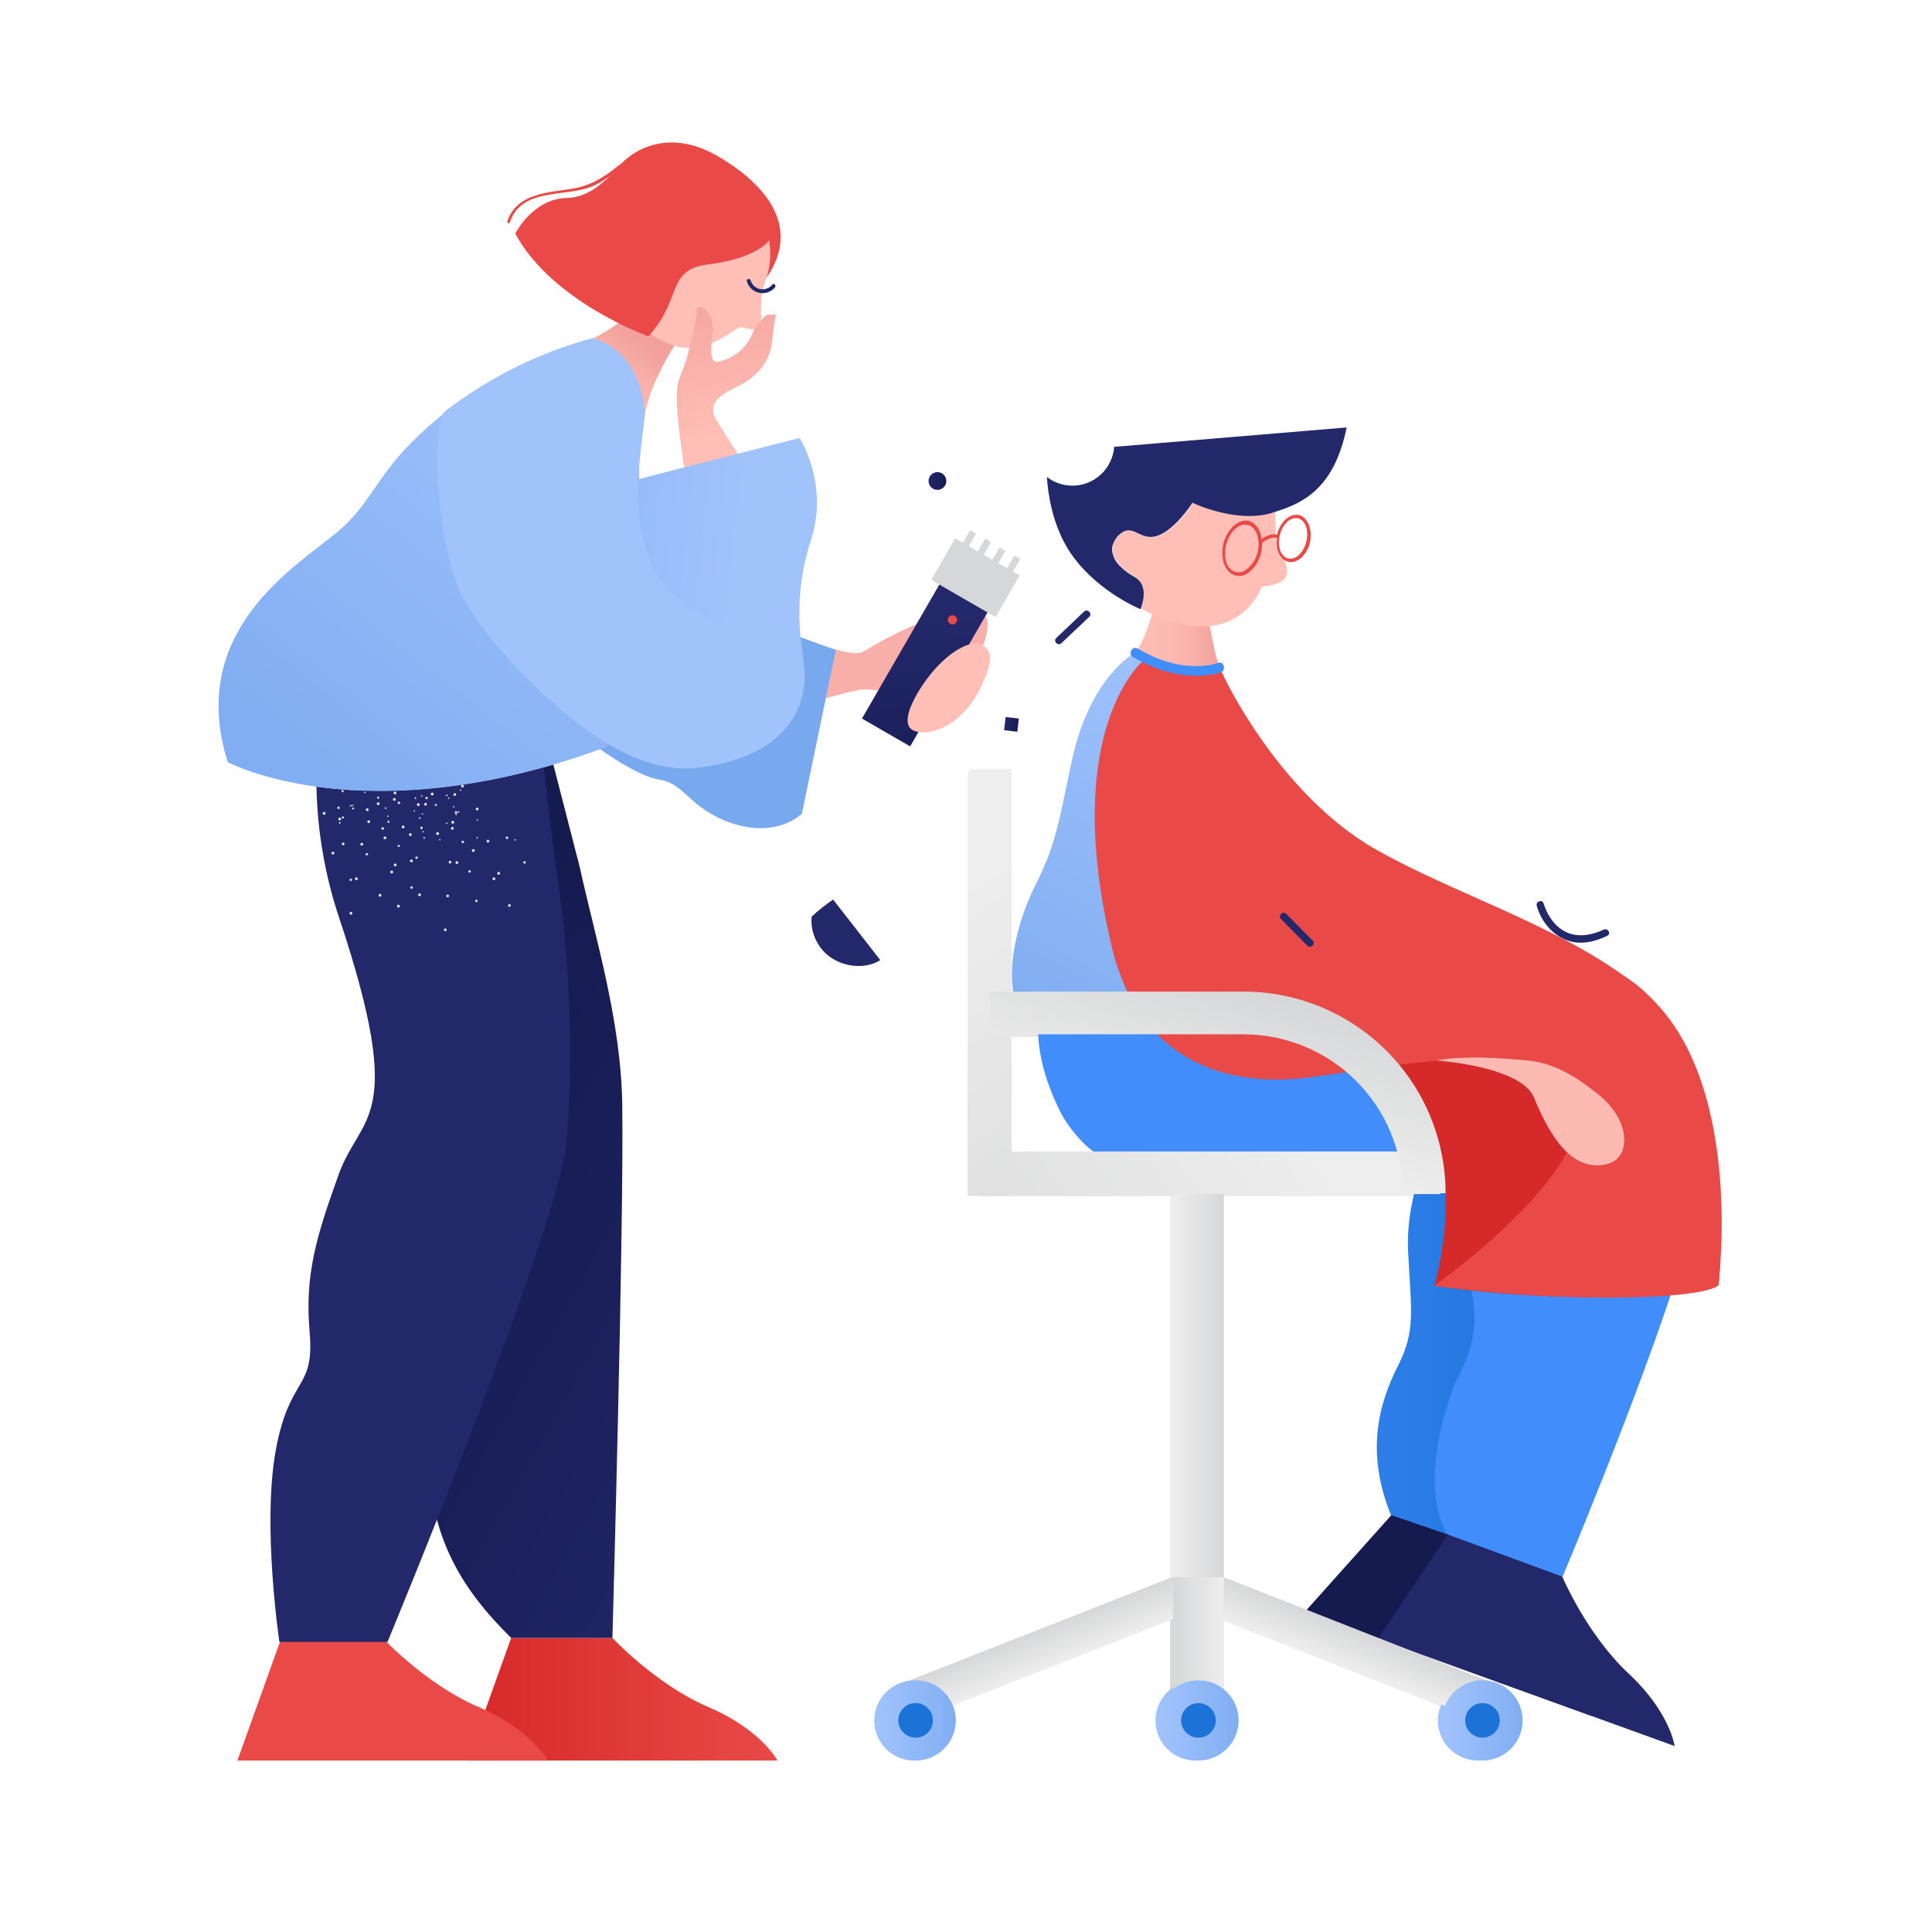 <svg width="500" height="500" viewBox="0 0 500 500" fill="none" xmlns="http://www.w3.org/2000/svg">
<rect width="500" height="500" fill="white"/>
<g clip-path="url(#clip0_3590_15590)">
<path d="M214.636 167.598C216.029 168.068 221.56 169.797 223.433 168.633C227.022 166.428 230.744 164.448 234.578 162.704C238.618 160.79 240.229 160.522 242.811 158.719C243.876 157.974 245.566 156.417 246.871 157.855C248.207 159.327 247.031 160.412 243.826 164.126C246.272 162.788 250.131 157.512 253.559 158.337C256.57 159.062 256.195 164.018 252.849 170.543C248.121 179.764 242.361 181.294 240.269 180.963C231.059 179.513 225.567 177.881 222.01 178.595C219.577 179.08 213.144 180.827 211.43 181.297L214.636 167.598Z" fill="#F8AFA9"/>
<path d="M132.288 423.894L120.916 455.622H201.206C201.206 455.622 197.089 447.68 183.365 441.798C169.641 435.915 158.497 423.888 158.497 423.888H132.292" fill="url(#paint0_linear_3590_15590)"/>
<path d="M72.816 423.894L61.443 455.622H141.733C141.733 455.622 137.616 447.68 123.892 441.798C110.168 435.915 99.024 423.888 99.024 423.888H72.819" fill="#E94A47"/>
<path d="M93.135 215.417C104.166 263.826 105.024 257.027 103.327 291.001C101.629 324.974 107.146 313.508 108.842 349.168C110.54 384.847 109.359 401.377 132.289 423.893H158.493C158.493 423.893 161.528 316.209 161.03 285.466C160.68 263.954 153.919 242.167 150.027 224.364L143.201 197.864C122.18 204.039 104.683 205.271 91.189 204.486C91.64 208.002 92.277 211.644 93.135 215.417Z" fill="url(#paint1_linear_3590_15590)"/>
<path d="M72.308 424.936H100.284C100.284 424.936 144.381 318.654 146.587 295.575C148.321 277.228 147.573 256.087 145.645 236.808C145.645 236.808 141.965 212.022 140.803 198.555C115.706 205.556 95.792 205.51 81.901 203.582C82.131 215.194 84.131 226.703 87.832 237.712C105.431 290.529 93.33 288.03 87.629 304.006C81.901 319.983 78.832 329.751 80.139 344.851C81.446 359.951 74.873 355.948 71.343 375.466C67.826 395.003 72.308 424.936 72.308 424.936Z" fill="#23286B"/>
<path d="M154.601 193.408C154.601 193.408 154.85 193.593 155.293 193.897C155.302 193.907 155.302 193.897 155.302 193.897C156.279 194.588 158.177 195.88 160.412 197.236C163.668 199.201 167.625 201.276 170.447 201.719C176.082 202.613 177.272 206.461 183.499 210.316C189.725 214.172 200.101 216.847 207.521 210.62L216.318 168.161C216.318 168.161 195.362 161.394 180.825 152.489C171.565 146.817 165.458 132.769 163.834 118.869C162.958 111.398 164.804 102.254 164.934 98.344C161.816 90.604 156.043 88.299 154.013 87.708C153.773 87.708 153.534 87.708 153.284 87.717C153.254 87.725 153.223 87.731 153.192 87.735C153.183 87.744 153.173 87.754 153.165 87.744C149.115 88.728 145.146 90.02 141.293 91.609C95.487 162.895 154.601 193.408 154.601 193.408Z" fill="url(#paint2_linear_3590_15590)"/>
<path opacity="0.86" d="M113.657 217.232C113.647 217.255 113.642 217.28 113.641 217.304C113.641 217.329 113.646 217.354 113.655 217.377C113.664 217.4 113.678 217.421 113.695 217.439C113.712 217.456 113.733 217.471 113.756 217.48C113.79 217.495 113.829 217.5 113.865 217.493C113.902 217.486 113.937 217.469 113.963 217.442C113.99 217.416 114.009 217.383 114.017 217.346C114.025 217.309 114.021 217.271 114.007 217.236C113.994 217.201 113.97 217.171 113.939 217.15C113.908 217.129 113.871 217.117 113.834 217.117C113.796 217.117 113.759 217.127 113.728 217.148C113.696 217.168 113.672 217.198 113.657 217.232ZM115.433 212.963C115.424 212.986 115.418 213.011 115.418 213.035C115.418 213.06 115.422 213.085 115.432 213.108C115.441 213.131 115.455 213.152 115.472 213.17C115.49 213.188 115.51 213.202 115.533 213.212C115.581 213.23 115.635 213.23 115.683 213.211C115.731 213.193 115.771 213.157 115.794 213.11C115.811 213.063 115.809 213.01 115.788 212.964C115.767 212.917 115.729 212.881 115.681 212.863L115.661 212.856C115.639 212.848 115.616 212.844 115.592 212.845C115.569 212.846 115.546 212.852 115.525 212.862C115.503 212.872 115.485 212.886 115.469 212.903C115.453 212.921 115.441 212.941 115.433 212.963ZM117.214 208.695C117.197 208.743 117.199 208.795 117.22 208.841C117.241 208.887 117.279 208.923 117.326 208.942C117.349 208.952 117.374 208.957 117.399 208.957C117.423 208.957 117.448 208.953 117.471 208.944C117.494 208.934 117.515 208.92 117.533 208.903C117.551 208.886 117.565 208.865 117.574 208.842C117.593 208.794 117.593 208.74 117.574 208.692C117.555 208.643 117.519 208.604 117.473 208.581C117.423 208.565 117.369 208.567 117.321 208.588C117.273 208.609 117.235 208.648 117.214 208.695ZM119.005 204.412C118.986 204.46 118.985 204.514 119.004 204.562C119.023 204.611 119.06 204.65 119.107 204.672C119.13 204.682 119.154 204.688 119.179 204.688C119.204 204.688 119.229 204.684 119.252 204.674C119.275 204.665 119.296 204.651 119.314 204.634C119.332 204.616 119.346 204.596 119.356 204.573C119.375 204.524 119.375 204.471 119.357 204.422C119.338 204.374 119.301 204.334 119.254 204.312C119.231 204.302 119.207 204.297 119.182 204.297C119.157 204.296 119.132 204.301 119.109 204.31C119.086 204.319 119.065 204.333 119.047 204.351C119.029 204.368 119.015 204.389 119.005 204.412ZM133.24 217.185C133.215 217.194 133.193 217.207 133.174 217.225C133.154 217.243 133.139 217.264 133.128 217.288C133.118 217.312 133.112 217.338 133.111 217.364C133.111 217.39 133.116 217.416 133.126 217.44C133.135 217.465 133.15 217.487 133.169 217.505C133.187 217.523 133.209 217.538 133.234 217.548C133.258 217.557 133.284 217.562 133.31 217.561C133.336 217.561 133.362 217.555 133.386 217.544C133.393 217.544 133.401 217.537 133.408 217.534C133.429 217.523 133.447 217.508 133.462 217.49C133.477 217.472 133.488 217.452 133.495 217.43C133.502 217.407 133.504 217.384 133.502 217.361C133.5 217.338 133.493 217.315 133.482 217.295C133.474 217.272 133.461 217.251 133.445 217.233C133.428 217.215 133.408 217.2 133.386 217.19C133.364 217.18 133.34 217.174 133.316 217.173C133.292 217.172 133.267 217.176 133.244 217.184L133.24 217.185ZM107.087 209.746C107.071 209.763 107.058 209.783 107.05 209.805C107.042 209.827 107.038 209.85 107.039 209.873C107.04 209.896 107.046 209.919 107.056 209.94C107.066 209.961 107.079 209.98 107.097 209.996C107.123 210.022 107.156 210.039 107.192 210.047C107.228 210.054 107.265 210.05 107.299 210.036C107.333 210.022 107.363 209.998 107.383 209.968C107.403 209.937 107.414 209.901 107.414 209.864C107.414 209.827 107.403 209.791 107.383 209.761C107.363 209.73 107.333 209.706 107.299 209.692C107.265 209.678 107.228 209.674 107.192 209.682C107.156 209.689 107.123 209.707 107.097 209.733C107.095 209.736 107.093 209.739 107.092 209.742L107.087 209.746ZM110.374 206.469C110.357 206.487 110.343 206.508 110.334 206.531C110.325 206.555 110.321 206.579 110.321 206.604C110.322 206.629 110.327 206.654 110.337 206.677C110.348 206.7 110.362 206.72 110.38 206.737C110.408 206.765 110.444 206.783 110.482 206.787C110.521 206.791 110.56 206.782 110.593 206.761H110.606C110.613 206.761 110.62 206.759 110.626 206.756C110.633 206.753 110.638 206.749 110.642 206.743C110.665 206.722 110.682 206.695 110.692 206.666C110.701 206.636 110.704 206.605 110.698 206.574C110.691 206.533 110.672 206.494 110.643 206.464C110.608 206.429 110.561 206.41 110.512 206.41C110.463 206.41 110.416 206.429 110.381 206.464L110.374 206.469ZM123.316 216.829C123.316 216.868 123.328 216.906 123.349 216.938C123.371 216.97 123.402 216.995 123.438 217.01C123.474 217.024 123.513 217.028 123.551 217.02C123.589 217.013 123.624 216.994 123.651 216.966C123.679 216.939 123.697 216.904 123.705 216.865C123.712 216.827 123.708 216.788 123.693 216.752C123.678 216.716 123.653 216.686 123.62 216.664C123.588 216.643 123.55 216.632 123.511 216.632C123.461 216.634 123.413 216.655 123.378 216.69C123.343 216.726 123.323 216.774 123.322 216.825L123.316 216.829ZM123.332 212.202C123.334 212.252 123.355 212.299 123.392 212.334C123.428 212.368 123.477 212.386 123.527 212.384H123.542C123.591 212.384 123.637 212.364 123.671 212.329C123.705 212.295 123.724 212.248 123.724 212.199C123.722 212.148 123.7 212.099 123.664 212.062C123.627 212.026 123.578 212.005 123.526 212.004C123.477 212.009 123.431 212.031 123.397 212.066C123.362 212.102 123.341 212.148 123.338 212.198L123.332 212.202ZM88.567 218.123C88.497 218.185 88.453 218.273 88.447 218.367C88.441 218.46 88.472 218.553 88.534 218.624L88.542 218.634C88.574 218.669 88.612 218.697 88.655 218.718C88.697 218.738 88.744 218.749 88.791 218.752C88.838 218.754 88.885 218.747 88.93 218.731C88.974 218.715 89.015 218.69 89.05 218.659C89.085 218.628 89.114 218.59 89.134 218.549C89.155 218.507 89.167 218.461 89.17 218.415C89.173 218.368 89.167 218.321 89.152 218.277C89.137 218.233 89.113 218.192 89.083 218.157L89.075 218.148C89.043 218.113 89.005 218.084 88.962 218.064C88.92 218.044 88.874 218.032 88.826 218.03C88.779 218.028 88.732 218.035 88.688 218.051C88.643 218.067 88.602 218.091 88.567 218.123ZM95.197 212.358C95.124 212.422 95.079 212.511 95.07 212.608C95.062 212.704 95.091 212.8 95.152 212.876C95.183 212.913 95.221 212.944 95.265 212.967C95.308 212.989 95.356 213.003 95.404 213.006C95.453 213.01 95.502 213.004 95.548 212.988C95.594 212.973 95.637 212.948 95.674 212.916C95.71 212.884 95.74 212.845 95.761 212.801C95.783 212.757 95.795 212.709 95.797 212.66C95.8 212.611 95.792 212.562 95.775 212.517C95.759 212.471 95.733 212.429 95.7 212.393C95.669 212.358 95.632 212.329 95.59 212.308C95.548 212.288 95.503 212.276 95.456 212.273C95.41 212.27 95.363 212.276 95.319 212.291C95.275 212.306 95.234 212.329 95.199 212.36L95.197 212.358ZM101.816 206.606L101.807 206.615C101.736 206.679 101.694 206.768 101.69 206.863C101.685 206.959 101.719 207.052 101.783 207.122C101.831 207.176 101.894 207.215 101.963 207.234C102.033 207.252 102.107 207.25 102.175 207.226C102.244 207.203 102.304 207.16 102.348 207.103C102.391 207.045 102.417 206.976 102.422 206.904C102.427 206.832 102.41 206.76 102.373 206.697C102.337 206.635 102.283 206.584 102.218 206.553C102.154 206.521 102.081 206.509 102.009 206.518C101.938 206.528 101.87 206.558 101.816 206.606ZM115.253 240.273C115.206 240.269 115.159 240.275 115.114 240.289C115.069 240.303 115.028 240.327 114.992 240.357C114.956 240.387 114.926 240.425 114.905 240.467C114.883 240.509 114.87 240.554 114.867 240.601C114.862 240.697 114.895 240.791 114.958 240.862C115.021 240.934 115.11 240.979 115.205 240.986H115.224C115.27 240.989 115.316 240.982 115.359 240.967C115.403 240.951 115.442 240.928 115.476 240.897C115.511 240.866 115.538 240.829 115.558 240.788C115.578 240.746 115.589 240.701 115.592 240.656C115.596 240.56 115.564 240.466 115.501 240.395C115.437 240.323 115.349 240.279 115.253 240.272V240.273ZM115.875 231.514C115.777 231.511 115.682 231.544 115.609 231.608C115.535 231.672 115.488 231.761 115.477 231.858C115.475 231.952 115.509 232.044 115.573 232.114C115.637 232.183 115.725 232.225 115.819 232.231C115.914 232.236 116.006 232.205 116.078 232.144C116.149 232.082 116.194 231.995 116.203 231.901C116.207 231.854 116.202 231.807 116.187 231.762C116.173 231.717 116.15 231.675 116.12 231.64C116.089 231.604 116.052 231.574 116.01 231.553C115.968 231.531 115.922 231.517 115.875 231.514ZM116.485 222.756C116.389 222.751 116.295 222.784 116.223 222.847C116.151 222.91 116.107 222.999 116.1 223.095V223.108C116.096 223.202 116.129 223.294 116.192 223.364C116.256 223.434 116.344 223.475 116.438 223.48H116.458C116.503 223.483 116.549 223.476 116.593 223.461C116.636 223.446 116.676 223.422 116.71 223.391C116.744 223.361 116.771 223.324 116.791 223.282C116.811 223.241 116.822 223.196 116.825 223.15C116.828 223.053 116.795 222.958 116.731 222.885C116.668 222.811 116.579 222.764 116.482 222.753L116.485 222.756ZM117.098 214.009C117.026 214.005 116.955 214.021 116.892 214.057C116.83 214.093 116.78 214.146 116.748 214.211C116.716 214.275 116.703 214.348 116.713 214.419C116.722 214.49 116.752 214.557 116.799 214.612C116.847 214.666 116.909 214.705 116.979 214.724C117.048 214.742 117.121 214.74 117.19 214.717C117.258 214.694 117.318 214.651 117.362 214.594C117.405 214.537 117.431 214.469 117.436 214.397C117.444 214.302 117.414 214.208 117.352 214.136C117.291 214.063 117.203 214.018 117.108 214.01L117.098 214.009ZM117.716 205.254C117.621 205.248 117.527 205.281 117.455 205.344C117.383 205.407 117.339 205.496 117.332 205.592V205.611C117.33 205.657 117.336 205.703 117.352 205.746C117.367 205.789 117.39 205.829 117.421 205.863C117.452 205.897 117.489 205.925 117.53 205.945C117.572 205.965 117.616 205.976 117.662 205.978C117.71 205.982 117.758 205.976 117.803 205.961C117.849 205.947 117.891 205.923 117.928 205.892C117.964 205.86 117.994 205.822 118.015 205.78C118.037 205.737 118.05 205.69 118.054 205.643C118.057 205.595 118.052 205.547 118.037 205.501C118.022 205.456 117.998 205.414 117.967 205.377C117.936 205.341 117.898 205.311 117.855 205.289C117.812 205.268 117.766 205.255 117.718 205.251L117.716 205.254ZM98.032 231.54C97.991 231.627 97.986 231.727 98.017 231.818C98.049 231.91 98.115 231.985 98.201 232.028H98.208C98.274 232.059 98.348 232.07 98.42 232.058C98.493 232.047 98.56 232.015 98.614 231.965C98.668 231.916 98.706 231.852 98.723 231.78C98.74 231.709 98.736 231.635 98.711 231.566C98.686 231.497 98.641 231.438 98.582 231.395C98.523 231.351 98.452 231.327 98.379 231.324C98.306 231.321 98.234 231.339 98.171 231.377C98.109 231.415 98.059 231.471 98.028 231.538L98.032 231.54ZM101.949 223.688C101.908 223.775 101.903 223.874 101.935 223.965C101.967 224.056 102.032 224.131 102.118 224.175H102.125C102.191 224.205 102.265 224.216 102.337 224.205C102.409 224.193 102.476 224.161 102.53 224.112C102.583 224.062 102.621 223.998 102.638 223.927C102.656 223.856 102.651 223.782 102.626 223.713C102.601 223.645 102.556 223.585 102.497 223.542C102.439 223.499 102.368 223.475 102.295 223.472C102.222 223.469 102.15 223.487 102.088 223.525C102.026 223.563 101.976 223.619 101.945 223.685L101.949 223.688ZM105.866 215.835C105.827 215.925 105.823 216.026 105.855 216.119C105.888 216.212 105.954 216.288 106.041 216.334C106.128 216.374 106.228 216.379 106.318 216.347C106.408 216.315 106.483 216.249 106.525 216.163C106.568 216.077 106.575 215.978 106.546 215.886C106.517 215.795 106.453 215.718 106.368 215.673C106.28 215.632 106.179 215.625 106.085 215.655C105.992 215.685 105.914 215.75 105.866 215.835ZM109.799 207.993C109.799 208 109.792 208.006 109.789 208.014C109.77 208.055 109.76 208.099 109.758 208.144C109.756 208.189 109.763 208.234 109.779 208.277C109.795 208.319 109.819 208.358 109.849 208.391C109.88 208.424 109.917 208.451 109.958 208.47H109.968C110.011 208.49 110.056 208.502 110.103 208.505C110.15 208.508 110.197 208.502 110.242 208.487C110.286 208.472 110.327 208.448 110.362 208.417C110.398 208.385 110.426 208.348 110.447 208.306L110.455 208.289C110.476 208.245 110.489 208.198 110.492 208.15C110.495 208.102 110.488 208.053 110.472 208.008C110.456 207.962 110.431 207.92 110.398 207.885C110.366 207.849 110.326 207.82 110.283 207.8C110.239 207.78 110.191 207.769 110.143 207.767C110.094 207.766 110.046 207.774 110.001 207.792C109.956 207.809 109.915 207.836 109.881 207.87C109.846 207.903 109.819 207.944 109.8 207.988L109.799 207.993ZM131.487 234.456C131.519 234.546 131.586 234.621 131.672 234.663C131.759 234.704 131.858 234.711 131.949 234.68C131.993 234.665 132.034 234.642 132.069 234.611C132.104 234.58 132.133 234.543 132.153 234.501C132.174 234.46 132.186 234.414 132.189 234.368C132.192 234.321 132.186 234.275 132.171 234.231L132.163 234.204C132.133 234.117 132.068 234.046 131.985 234.006C131.902 233.966 131.806 233.961 131.719 233.991C131.63 234.027 131.557 234.093 131.514 234.179C131.471 234.265 131.461 234.363 131.487 234.456ZM128.936 225.681H128.931C128.843 225.712 128.77 225.776 128.728 225.86C128.687 225.944 128.68 226.042 128.711 226.13C128.744 226.221 128.811 226.295 128.897 226.339C128.983 226.383 129.082 226.393 129.175 226.367C129.266 226.335 129.341 226.269 129.383 226.182C129.425 226.096 129.43 225.996 129.399 225.905V225.898C129.383 225.853 129.359 225.812 129.327 225.777C129.295 225.742 129.256 225.714 129.214 225.694C129.171 225.673 129.125 225.662 129.077 225.66C129.03 225.657 128.983 225.664 128.938 225.68L128.936 225.681ZM126.159 217.349C126.068 217.382 125.994 217.448 125.952 217.535C125.91 217.622 125.903 217.721 125.934 217.813L125.94 217.829C125.971 217.916 126.035 217.987 126.119 218.026C126.203 218.065 126.298 218.07 126.385 218.039L126.402 218.033C126.447 218.017 126.488 217.993 126.523 217.961C126.559 217.929 126.587 217.891 126.608 217.849C126.628 217.806 126.64 217.76 126.642 217.712C126.645 217.665 126.638 217.618 126.622 217.573C126.59 217.483 126.523 217.409 126.436 217.367C126.35 217.325 126.25 217.318 126.159 217.349ZM123.145 209.486C123.177 209.577 123.244 209.652 123.33 209.694C123.417 209.736 123.517 209.742 123.608 209.711L123.625 209.706C123.711 209.674 123.782 209.609 123.821 209.526C123.86 209.442 123.865 209.347 123.833 209.26C123.804 209.169 123.741 209.093 123.656 209.048C123.572 209.004 123.473 208.994 123.382 209.021C123.29 209.053 123.214 209.119 123.17 209.206C123.125 209.293 123.117 209.393 123.145 209.486ZM90.508 227.536C90.474 227.59 90.457 227.653 90.459 227.717C90.46 227.78 90.481 227.842 90.517 227.894C90.554 227.946 90.606 227.986 90.665 228.009C90.725 228.032 90.79 228.037 90.852 228.022C90.914 228.008 90.97 227.976 91.014 227.93C91.058 227.884 91.087 227.826 91.098 227.763C91.109 227.7 91.101 227.635 91.075 227.577C91.049 227.519 91.007 227.47 90.953 227.436C90.88 227.39 90.793 227.375 90.71 227.394C90.626 227.413 90.554 227.464 90.508 227.536ZM94.653 220.909C94.631 220.944 94.617 220.984 94.611 221.025C94.605 221.065 94.607 221.107 94.617 221.147C94.627 221.188 94.644 221.226 94.669 221.259C94.694 221.292 94.725 221.32 94.76 221.342C94.814 221.376 94.877 221.393 94.94 221.391C95.004 221.39 95.066 221.369 95.118 221.332C95.17 221.295 95.21 221.244 95.233 221.185C95.255 221.125 95.26 221.06 95.246 220.998C95.232 220.936 95.2 220.879 95.154 220.835C95.107 220.791 95.049 220.762 94.986 220.751C94.924 220.741 94.859 220.749 94.801 220.775C94.743 220.8 94.693 220.843 94.659 220.897L94.653 220.909ZM98.78 214.509C98.787 214.548 98.802 214.586 98.824 214.619C98.847 214.653 98.877 214.68 98.911 214.701C98.984 214.745 99.071 214.76 99.154 214.741C99.237 214.722 99.31 214.671 99.356 214.6C99.379 214.563 99.395 214.522 99.402 214.48C99.409 214.437 99.408 214.393 99.399 214.351C99.389 214.309 99.371 214.269 99.346 214.234C99.321 214.199 99.289 214.169 99.252 214.146C99.207 214.117 99.156 214.1 99.103 214.096C99.05 214.092 98.996 214.101 98.948 214.123H98.935C98.878 214.145 98.832 214.189 98.807 214.245C98.781 214.284 98.765 214.328 98.76 214.373C98.755 214.419 98.763 214.466 98.78 214.509ZM102.96 207.603C102.914 207.677 102.899 207.765 102.918 207.849C102.937 207.933 102.989 208.007 103.062 208.053C103.135 208.099 103.224 208.114 103.308 208.094C103.392 208.075 103.465 208.023 103.511 207.95C103.554 207.877 103.567 207.791 103.547 207.708C103.527 207.626 103.476 207.555 103.405 207.51C103.333 207.464 103.247 207.448 103.164 207.465C103.081 207.482 103.008 207.53 102.96 207.6L102.96 207.603ZM123.215 232.823C123.174 232.833 123.134 232.851 123.1 232.877C123.065 232.902 123.036 232.933 123.013 232.97C122.991 233.006 122.976 233.047 122.969 233.089C122.963 233.131 122.965 233.175 122.975 233.216C122.985 233.258 123.003 233.297 123.028 233.332C123.053 233.366 123.085 233.396 123.121 233.418C123.158 233.44 123.198 233.455 123.24 233.462C123.283 233.469 123.326 233.467 123.367 233.457H123.381C123.421 233.446 123.458 233.428 123.49 233.403C123.523 233.378 123.55 233.347 123.571 233.312C123.592 233.276 123.605 233.237 123.61 233.196C123.616 233.156 123.613 233.114 123.603 233.075V233.069C123.583 232.985 123.532 232.913 123.459 232.868C123.387 232.823 123.299 232.808 123.216 232.828L123.215 232.823ZM121.22 225.597C121.241 225.679 121.293 225.749 121.365 225.793C121.437 225.837 121.524 225.85 121.606 225.831L121.62 225.827C121.66 225.816 121.697 225.798 121.729 225.773C121.762 225.748 121.789 225.717 121.81 225.682C121.831 225.646 121.844 225.607 121.849 225.566C121.855 225.525 121.852 225.484 121.841 225.444V225.439C121.822 225.355 121.771 225.283 121.698 225.238C121.626 225.192 121.538 225.178 121.455 225.197C121.372 225.221 121.302 225.276 121.258 225.35C121.214 225.424 121.201 225.513 121.22 225.597ZM119.456 217.954V217.96C119.476 218.043 119.527 218.115 119.6 218.161C119.672 218.206 119.759 218.221 119.843 218.202L119.872 218.194C119.95 218.171 120.015 218.118 120.053 218.047C120.091 217.976 120.1 217.893 120.077 217.815V217.809C120.068 217.768 120.05 217.729 120.026 217.695C120.001 217.66 119.97 217.631 119.934 217.608C119.898 217.586 119.858 217.571 119.816 217.564C119.775 217.557 119.732 217.558 119.691 217.567C119.61 217.589 119.541 217.641 119.498 217.712C119.454 217.783 119.439 217.868 119.456 217.95V217.954ZM117.941 209.936C117.857 209.958 117.784 210.013 117.739 210.087C117.693 210.162 117.677 210.251 117.695 210.337C117.717 210.419 117.771 210.489 117.844 210.533C117.917 210.576 118.005 210.589 118.087 210.569C118.17 210.549 118.242 210.497 118.287 210.425C118.332 210.353 118.348 210.266 118.33 210.183C118.308 210.1 118.256 210.029 118.184 209.983C118.112 209.937 118.025 209.92 117.941 209.936ZM87.406 208.791C87.338 208.843 87.293 208.92 87.281 209.005C87.268 209.09 87.288 209.176 87.338 209.246L87.347 209.259C87.399 209.325 87.475 209.369 87.559 209.379C87.642 209.39 87.727 209.366 87.794 209.315L87.809 209.303C87.841 209.278 87.867 209.247 87.887 209.212C87.907 209.177 87.92 209.139 87.925 209.099C87.93 209.059 87.927 209.018 87.916 208.979C87.905 208.94 87.887 208.904 87.862 208.872L87.856 208.863C87.831 208.829 87.8 208.8 87.764 208.777C87.728 208.755 87.688 208.74 87.646 208.734C87.604 208.727 87.562 208.728 87.52 208.738C87.479 208.748 87.44 208.766 87.406 208.791ZM106.563 229.369C106.476 229.356 106.388 229.378 106.317 229.43C106.246 229.481 106.198 229.558 106.182 229.644C106.171 229.729 106.193 229.815 106.245 229.884C106.296 229.953 106.372 229.999 106.456 230.012C106.54 230.027 106.626 230.007 106.695 229.958C106.764 229.909 106.812 229.835 106.826 229.751C106.839 229.666 106.819 229.579 106.77 229.508C106.721 229.437 106.647 229.387 106.563 229.369ZM107.852 221.643C107.767 221.632 107.681 221.654 107.613 221.705C107.544 221.756 107.498 221.832 107.485 221.917V221.936C107.474 222.018 107.495 222.1 107.544 222.166C107.594 222.232 107.667 222.275 107.749 222.287C107.832 222.301 107.918 222.282 107.988 222.233C108.057 222.184 108.105 222.11 108.119 222.026C108.133 221.941 108.113 221.853 108.064 221.782C108.015 221.711 107.941 221.661 107.856 221.643H107.852ZM109.143 213.932C109.136 213.931 109.129 213.931 109.122 213.932C109.082 213.926 109.041 213.928 109.002 213.938C108.962 213.948 108.925 213.966 108.893 213.991C108.86 214.015 108.833 214.046 108.812 214.081C108.792 214.116 108.778 214.154 108.772 214.195C108.763 214.237 108.762 214.281 108.77 214.324C108.778 214.366 108.794 214.407 108.819 214.443C108.843 214.479 108.874 214.51 108.91 214.534C108.947 214.557 108.988 214.573 109.03 214.581C109.073 214.588 109.117 214.587 109.159 214.577C109.202 214.567 109.241 214.548 109.276 214.522C109.311 214.496 109.34 214.464 109.362 214.426C109.384 214.389 109.398 214.347 109.403 214.304V214.284C109.409 214.244 109.407 214.203 109.397 214.164C109.386 214.124 109.369 214.087 109.344 214.055C109.32 214.022 109.289 213.995 109.254 213.974C109.219 213.953 109.18 213.94 109.139 213.934L109.143 213.932ZM110.433 206.206C110.351 206.196 110.269 206.218 110.203 206.267C110.137 206.316 110.092 206.389 110.078 206.47C110.064 206.551 110.082 206.634 110.127 206.702C110.173 206.771 110.243 206.819 110.324 206.837C110.373 206.847 110.423 206.846 110.472 206.832C110.52 206.819 110.564 206.794 110.601 206.76H110.615C110.662 206.709 110.694 206.645 110.707 206.577C110.718 206.492 110.696 206.406 110.644 206.337C110.593 206.268 110.517 206.222 110.433 206.209V206.206ZM135.565 222.925L135.552 222.934C135.485 222.986 135.442 223.062 135.432 223.146C135.421 223.229 135.444 223.314 135.496 223.38L135.508 223.397C135.533 223.428 135.563 223.455 135.598 223.475C135.633 223.495 135.672 223.508 135.711 223.513C135.751 223.518 135.792 223.515 135.831 223.504C135.869 223.493 135.906 223.475 135.938 223.451L135.947 223.444C136.016 223.394 136.062 223.318 136.076 223.234C136.089 223.149 136.069 223.063 136.019 222.994C135.967 222.926 135.89 222.881 135.805 222.868C135.721 222.855 135.634 222.876 135.565 222.925ZM131.01 216.554C130.977 216.579 130.949 216.61 130.927 216.646C130.906 216.682 130.891 216.722 130.885 216.763C130.879 216.805 130.882 216.847 130.892 216.888C130.902 216.928 130.92 216.966 130.945 217C130.995 217.07 131.071 217.119 131.156 217.135C131.241 217.15 131.329 217.132 131.401 217.084C131.472 217.035 131.521 216.959 131.536 216.873C131.552 216.788 131.532 216.7 131.482 216.628C131.433 216.557 131.357 216.509 131.271 216.493C131.186 216.478 131.098 216.498 131.027 216.547L131.01 216.554ZM91.12 208.575C91.149 208.6 91.184 208.617 91.222 208.623C91.26 208.629 91.298 208.623 91.333 208.607C91.368 208.591 91.397 208.565 91.417 208.532C91.436 208.499 91.446 208.461 91.445 208.423C91.443 208.385 91.43 208.348 91.407 208.317C91.385 208.286 91.353 208.263 91.317 208.25C91.281 208.237 91.243 208.234 91.205 208.243C91.168 208.252 91.134 208.272 91.109 208.3C91.075 208.339 91.058 208.389 91.06 208.44C91.062 208.491 91.084 208.539 91.12 208.575ZM94.258 204.93C94.225 204.969 94.208 205.019 94.21 205.069C94.212 205.12 94.234 205.168 94.27 205.204C94.299 205.23 94.334 205.247 94.372 205.252C94.409 205.258 94.448 205.253 94.483 205.237C94.518 205.221 94.547 205.194 94.567 205.162C94.587 205.129 94.597 205.091 94.595 205.053C94.593 205.014 94.58 204.977 94.558 204.946C94.535 204.916 94.504 204.892 94.468 204.879C94.431 204.866 94.392 204.864 94.355 204.873C94.318 204.882 94.284 204.902 94.258 204.93ZM109.455 215.063C109.417 215.064 109.381 215.076 109.351 215.098C109.32 215.12 109.297 215.15 109.284 215.185C109.27 215.22 109.268 215.259 109.276 215.295C109.285 215.332 109.304 215.365 109.332 215.39C109.359 215.416 109.393 215.433 109.43 215.439C109.467 215.445 109.505 215.44 109.539 215.424C109.574 215.409 109.602 215.384 109.622 215.352C109.642 215.32 109.652 215.283 109.65 215.245C109.649 215.195 109.627 215.148 109.59 215.114C109.554 215.079 109.505 215.061 109.455 215.063ZM109.301 210.446C109.249 210.447 109.2 210.468 109.165 210.505C109.129 210.542 109.109 210.592 109.11 210.644C109.115 210.695 109.139 210.742 109.178 210.776C109.216 210.809 109.267 210.827 109.318 210.825C109.343 210.824 109.367 210.818 109.39 210.808C109.413 210.797 109.433 210.783 109.45 210.764C109.467 210.746 109.48 210.725 109.489 210.701C109.497 210.678 109.501 210.653 109.501 210.628V210.614C109.499 210.59 109.493 210.567 109.482 210.545C109.471 210.524 109.457 210.505 109.438 210.489C109.42 210.473 109.399 210.461 109.377 210.454C109.354 210.446 109.33 210.443 109.306 210.445L109.301 210.446ZM109.132 205.831C109.094 205.832 109.058 205.845 109.028 205.867C108.997 205.888 108.974 205.919 108.96 205.954C108.947 205.989 108.945 206.027 108.953 206.064C108.962 206.1 108.981 206.133 109.008 206.159C109.036 206.185 109.07 206.202 109.107 206.208C109.144 206.214 109.182 206.209 109.216 206.193C109.25 206.178 109.279 206.152 109.299 206.12C109.319 206.088 109.328 206.051 109.327 206.014V205.999C109.326 205.975 109.319 205.951 109.309 205.93C109.298 205.908 109.283 205.889 109.265 205.873C109.247 205.858 109.226 205.846 109.203 205.838C109.181 205.831 109.157 205.828 109.133 205.83L109.132 205.831ZM100.19 211.183C100.173 211.231 100.175 211.283 100.196 211.329C100.217 211.375 100.256 211.411 100.303 211.429C100.351 211.444 100.402 211.44 100.447 211.419C100.492 211.399 100.529 211.362 100.549 211.317V211.307C100.557 211.284 100.56 211.259 100.559 211.235C100.557 211.21 100.551 211.186 100.54 211.164C100.529 211.143 100.514 211.123 100.495 211.107C100.477 211.091 100.455 211.079 100.432 211.071L100.416 211.064C100.393 211.057 100.369 211.054 100.345 211.056C100.321 211.058 100.298 211.065 100.276 211.076C100.255 211.087 100.236 211.102 100.22 211.121C100.205 211.139 100.193 211.16 100.186 211.183H100.19ZM101.817 206.844V206.855C101.8 206.903 101.803 206.957 101.826 207.003C101.848 207.05 101.888 207.085 101.936 207.103C101.984 207.117 102.035 207.113 102.08 207.092C102.126 207.071 102.162 207.035 102.182 206.989C102.198 206.942 102.196 206.89 102.175 206.844C102.154 206.798 102.116 206.762 102.07 206.743L102.058 206.739C102.013 206.722 101.962 206.723 101.918 206.742C101.873 206.762 101.839 206.799 101.821 206.844H101.817ZM117.87 210.858C117.88 210.881 117.895 210.902 117.913 210.919C117.93 210.936 117.952 210.95 117.975 210.959C117.998 210.967 118.023 210.972 118.047 210.971C118.072 210.971 118.097 210.965 118.119 210.955C118.142 210.945 118.163 210.931 118.18 210.913C118.197 210.895 118.21 210.874 118.219 210.851C118.228 210.828 118.233 210.803 118.232 210.778C118.232 210.753 118.226 210.729 118.216 210.706C118.213 210.698 118.209 210.69 118.206 210.683C118.195 210.663 118.18 210.644 118.163 210.629C118.145 210.615 118.124 210.603 118.102 210.596C118.08 210.589 118.056 210.587 118.033 210.589C118.01 210.591 117.987 210.598 117.967 210.609C117.921 210.63 117.886 210.668 117.868 210.714C117.851 210.761 117.852 210.813 117.872 210.858H117.87ZM116.049 206.406H116.044C116.022 206.417 116.002 206.431 115.985 206.449C115.969 206.467 115.956 206.488 115.947 206.511C115.939 206.534 115.935 206.558 115.936 206.582C115.937 206.607 115.943 206.631 115.954 206.653C115.976 206.699 116.016 206.736 116.065 206.753C116.114 206.771 116.168 206.769 116.215 206.747C116.259 206.726 116.292 206.688 116.308 206.642C116.324 206.596 116.321 206.545 116.299 206.501C116.296 206.493 116.293 206.485 116.289 206.478C116.279 206.458 116.264 206.439 116.246 206.424C116.228 206.41 116.207 206.398 116.185 206.391C116.163 206.384 116.139 206.382 116.116 206.384C116.093 206.386 116.071 206.393 116.05 206.404L116.049 206.406ZM87.753 212.851C87.723 212.901 87.713 212.961 87.725 213.018C87.738 213.074 87.773 213.124 87.822 213.156H87.827C87.874 213.184 87.931 213.193 87.985 213.18C88.039 213.167 88.085 213.133 88.114 213.086L88.123 213.071C88.137 213.047 88.146 213.021 88.15 212.993C88.153 212.965 88.152 212.937 88.144 212.91C88.137 212.883 88.125 212.858 88.108 212.836C88.091 212.814 88.07 212.795 88.046 212.781L88.04 212.777C87.992 212.749 87.936 212.74 87.882 212.753C87.828 212.766 87.782 212.8 87.753 212.847V212.851ZM90.598 208.41L90.587 208.424C90.557 208.472 90.547 208.529 90.56 208.584C90.572 208.639 90.606 208.687 90.653 208.717C90.703 208.744 90.761 208.752 90.816 208.738C90.871 208.724 90.918 208.69 90.949 208.642C90.979 208.594 90.99 208.536 90.979 208.481C90.968 208.425 90.936 208.376 90.89 208.343H90.884C90.861 208.328 90.835 208.319 90.808 208.315C90.781 208.31 90.753 208.312 90.726 208.318C90.7 208.325 90.675 208.336 90.653 208.353C90.63 208.369 90.612 208.389 90.598 208.413V208.41ZM109.737 216.649C109.68 216.664 109.632 216.701 109.602 216.751C109.573 216.802 109.565 216.862 109.579 216.919C109.58 216.927 109.582 216.936 109.584 216.944C109.592 216.97 109.605 216.993 109.622 217.014C109.639 217.035 109.66 217.052 109.683 217.064C109.707 217.077 109.732 217.085 109.759 217.087C109.786 217.09 109.813 217.087 109.838 217.079C109.893 217.066 109.941 217.031 109.971 216.983C110.001 216.935 110.011 216.877 109.999 216.821C109.984 216.766 109.949 216.718 109.901 216.686C109.853 216.654 109.795 216.64 109.738 216.648L109.737 216.649ZM108.606 211.499C108.549 211.515 108.5 211.552 108.469 211.602C108.438 211.652 108.426 211.712 108.436 211.77C108.444 211.799 108.457 211.825 108.474 211.848C108.492 211.871 108.514 211.891 108.539 211.906C108.564 211.92 108.592 211.93 108.621 211.934C108.65 211.938 108.679 211.936 108.707 211.929C108.761 211.915 108.808 211.881 108.838 211.834C108.868 211.787 108.879 211.73 108.868 211.675C108.853 211.619 108.818 211.571 108.77 211.539C108.722 211.507 108.664 211.494 108.607 211.501L108.606 211.499ZM107.473 206.349C107.419 206.362 107.372 206.396 107.342 206.444C107.312 206.491 107.301 206.548 107.312 206.603C107.314 206.614 107.316 206.625 107.319 206.636C107.334 206.688 107.369 206.732 107.417 206.759C107.464 206.785 107.521 206.792 107.573 206.777C107.628 206.764 107.676 206.729 107.706 206.681C107.736 206.633 107.746 206.574 107.734 206.519C107.718 206.464 107.683 206.417 107.635 206.386C107.587 206.355 107.53 206.342 107.473 206.35V206.349ZM98.683 214.3C98.675 214.341 98.679 214.383 98.696 214.421C98.713 214.458 98.742 214.49 98.778 214.51C98.803 214.529 98.832 214.543 98.862 214.551H98.869C98.897 214.555 98.925 214.554 98.953 214.547C98.98 214.54 99.005 214.528 99.028 214.511C99.05 214.495 99.07 214.473 99.084 214.449C99.098 214.425 99.108 214.398 99.112 214.371C99.121 214.315 99.109 214.257 99.078 214.21C99.046 214.163 98.998 214.13 98.943 214.117H98.93H98.922C98.867 214.109 98.809 214.123 98.764 214.156C98.719 214.19 98.688 214.24 98.68 214.296L98.683 214.3ZM99.867 208.923C99.839 208.918 99.81 208.919 99.783 208.926C99.755 208.933 99.729 208.944 99.706 208.961C99.683 208.978 99.663 208.999 99.648 209.023C99.633 209.047 99.623 209.074 99.618 209.102C99.613 209.13 99.614 209.158 99.619 209.185C99.625 209.213 99.636 209.239 99.651 209.262C99.667 209.285 99.687 209.305 99.711 209.32C99.734 209.335 99.76 209.346 99.788 209.351C99.845 209.361 99.904 209.349 99.953 209.318C100.002 209.287 100.037 209.238 100.052 209.182C100.06 209.123 100.046 209.064 100.012 209.016C99.979 208.967 99.929 208.933 99.871 208.919L99.867 208.923ZM118.525 209.983C118.476 210.016 118.442 210.067 118.431 210.125C118.419 210.183 118.431 210.243 118.463 210.293L118.467 210.299C118.502 210.345 118.553 210.376 118.61 210.384C118.667 210.392 118.725 210.377 118.771 210.342C118.816 210.31 118.847 210.26 118.857 210.205C118.866 210.15 118.854 210.093 118.822 210.047L118.813 210.035C118.798 210.012 118.778 209.993 118.755 209.978C118.732 209.964 118.707 209.953 118.68 209.949C118.653 209.944 118.626 209.944 118.599 209.95C118.572 209.956 118.547 209.967 118.525 209.983ZM115.503 205.659C115.479 205.676 115.459 205.697 115.444 205.722C115.429 205.746 115.419 205.774 115.414 205.803C115.41 205.831 115.411 205.86 115.418 205.889C115.425 205.917 115.437 205.943 115.454 205.967L115.465 205.983C115.499 206.025 115.547 206.052 115.6 206.059C115.654 206.065 115.707 206.05 115.75 206.017L115.762 206.009C115.807 205.977 115.838 205.929 115.847 205.875C115.857 205.821 115.844 205.766 115.813 205.72C115.78 205.672 115.729 205.638 115.671 205.626C115.612 205.615 115.552 205.626 115.503 205.659ZM90.88 235.99C90.782 235.974 90.682 235.997 90.602 236.055C90.522 236.113 90.467 236.2 90.451 236.297C90.441 236.396 90.468 236.494 90.528 236.573C90.587 236.651 90.674 236.704 90.772 236.72C90.87 236.736 90.969 236.712 91.05 236.655C91.13 236.597 91.184 236.51 91.201 236.412C91.212 236.314 91.186 236.215 91.126 236.136C91.066 236.057 90.978 236.005 90.88 235.99ZM92.289 227.056C92.216 227.044 92.142 227.054 92.075 227.084C92.007 227.115 91.951 227.165 91.912 227.227C91.873 227.29 91.854 227.363 91.856 227.437C91.859 227.51 91.883 227.582 91.926 227.642C91.969 227.702 92.029 227.747 92.098 227.773C92.167 227.799 92.242 227.804 92.314 227.787C92.386 227.771 92.451 227.733 92.501 227.679C92.552 227.625 92.585 227.558 92.597 227.485C92.613 227.387 92.589 227.287 92.532 227.207C92.474 227.127 92.387 227.072 92.289 227.056ZM93.687 218.124C93.638 218.116 93.588 218.118 93.541 218.129C93.493 218.14 93.448 218.161 93.408 218.19C93.368 218.218 93.334 218.255 93.308 218.297C93.283 218.338 93.266 218.385 93.258 218.434C93.246 218.532 93.273 218.631 93.332 218.71C93.392 218.789 93.481 218.841 93.578 218.857H93.593C93.691 218.869 93.79 218.842 93.868 218.782C93.946 218.721 93.996 218.632 94.009 218.534C94.021 218.436 93.994 218.337 93.934 218.259C93.874 218.181 93.784 218.131 93.687 218.118V218.124ZM95.096 209.186H95.09C94.994 209.173 94.896 209.199 94.818 209.257C94.74 209.315 94.689 209.401 94.673 209.497C94.658 209.593 94.681 209.691 94.737 209.77C94.793 209.85 94.878 209.904 94.974 209.921C95.022 209.929 95.072 209.928 95.12 209.917C95.168 209.906 95.213 209.886 95.253 209.858C95.293 209.829 95.327 209.793 95.353 209.751C95.379 209.71 95.397 209.663 95.405 209.615V209.609C95.413 209.561 95.411 209.512 95.399 209.464C95.388 209.417 95.367 209.372 95.338 209.333C95.309 209.294 95.273 209.261 95.231 209.235C95.189 209.21 95.144 209.193 95.096 209.186ZM127.603 227.119C127.524 227.179 127.471 227.267 127.455 227.364C127.439 227.462 127.462 227.562 127.518 227.643C127.579 227.723 127.669 227.776 127.769 227.792C127.868 227.808 127.97 227.785 128.053 227.728C128.13 227.666 128.179 227.578 128.192 227.481C128.204 227.384 128.179 227.285 128.12 227.207C128.062 227.128 127.975 227.075 127.879 227.059C127.782 227.043 127.683 227.066 127.603 227.121V227.119ZM122.2 220.334C122.243 220.394 122.304 220.44 122.373 220.466C122.443 220.492 122.518 220.497 122.59 220.48C122.662 220.463 122.728 220.425 122.778 220.371C122.829 220.316 122.862 220.248 122.874 220.175C122.886 220.102 122.876 220.027 122.845 219.959C122.814 219.892 122.764 219.835 122.701 219.796C122.638 219.757 122.565 219.738 122.491 219.741C122.416 219.744 122.345 219.768 122.285 219.812C122.245 219.84 122.211 219.877 122.185 219.918C122.159 219.96 122.142 220.007 122.134 220.055C122.126 220.104 122.128 220.154 122.139 220.201C122.151 220.249 122.171 220.294 122.2 220.334ZM116.963 212.504L116.952 212.512C116.874 212.571 116.822 212.658 116.808 212.755C116.795 212.852 116.82 212.95 116.878 213.028C116.937 213.108 117.025 213.161 117.122 213.177C117.22 213.192 117.32 213.17 117.401 213.113C117.481 213.051 117.534 212.961 117.55 212.862C117.566 212.762 117.542 212.66 117.485 212.577L117.48 212.569C117.451 212.531 117.414 212.499 117.372 212.475C117.33 212.451 117.284 212.436 117.236 212.43C117.188 212.424 117.14 212.427 117.093 212.44C117.047 212.452 117.003 212.474 116.965 212.504H116.963ZM111.643 205.197C111.633 205.202 111.624 205.209 111.615 205.216C111.541 205.275 111.493 205.362 111.482 205.456C111.471 205.55 111.498 205.645 111.557 205.72C111.616 205.799 111.703 205.852 111.801 205.868C111.899 205.884 111.999 205.861 112.08 205.804C112.158 205.742 112.211 205.652 112.227 205.553C112.242 205.454 112.22 205.352 112.164 205.269L112.158 205.261C112.129 205.223 112.092 205.191 112.05 205.167C112.008 205.143 111.962 205.128 111.915 205.122C111.867 205.116 111.818 205.119 111.772 205.132C111.725 205.145 111.681 205.167 111.643 205.197ZM83.567 210.3C83.516 210.386 83.501 210.488 83.524 210.585C83.547 210.682 83.607 210.767 83.691 210.82C83.755 210.86 83.829 210.879 83.904 210.876C83.978 210.873 84.05 210.848 84.111 210.804C84.171 210.76 84.218 210.699 84.244 210.629C84.27 210.559 84.274 210.483 84.257 210.41C84.239 210.338 84.201 210.272 84.146 210.221C84.091 210.17 84.022 210.137 83.949 210.125C83.875 210.113 83.799 210.123 83.731 210.155C83.663 210.186 83.606 210.236 83.567 210.3ZM108.506 231.217C108.408 231.241 108.325 231.303 108.273 231.388C108.221 231.474 108.205 231.577 108.228 231.675C108.256 231.769 108.319 231.85 108.404 231.902C108.488 231.953 108.589 231.971 108.686 231.952C108.781 231.926 108.861 231.863 108.911 231.778C108.96 231.693 108.975 231.592 108.951 231.497V231.489C108.928 231.395 108.868 231.313 108.785 231.262C108.702 231.211 108.602 231.195 108.508 231.217H108.506ZM106.383 222.431L106.359 222.436C106.267 222.461 106.189 222.521 106.141 222.603C106.094 222.686 106.081 222.784 106.105 222.875C106.129 222.973 106.191 223.057 106.277 223.109C106.363 223.161 106.465 223.177 106.563 223.153C106.657 223.129 106.738 223.069 106.788 222.986C106.837 222.903 106.852 222.804 106.829 222.71L106.823 222.686C106.799 222.594 106.738 222.516 106.656 222.468C106.574 222.421 106.476 222.408 106.384 222.432L106.383 222.431ZM104.261 213.634C104.213 213.646 104.168 213.667 104.127 213.696C104.087 213.725 104.053 213.763 104.028 213.805C104.002 213.848 103.985 213.895 103.978 213.944C103.97 213.993 103.973 214.043 103.985 214.092V214.098C103.996 214.145 104.016 214.19 104.045 214.229C104.073 214.268 104.109 214.301 104.15 214.327C104.191 214.352 104.237 214.369 104.285 214.376C104.332 214.384 104.381 214.382 104.428 214.371C104.523 214.346 104.605 214.285 104.656 214.201C104.708 214.117 104.724 214.016 104.702 213.92C104.68 213.824 104.621 213.74 104.538 213.687C104.456 213.634 104.355 213.614 104.259 213.634H104.261ZM102.143 204.847C102.045 204.871 101.961 204.933 101.909 205.019C101.857 205.105 101.841 205.208 101.864 205.305C101.883 205.376 101.922 205.439 101.976 205.488C102.031 205.537 102.098 205.568 102.171 205.579C102.243 205.589 102.317 205.578 102.383 205.547C102.449 205.516 102.504 205.466 102.542 205.404C102.58 205.342 102.599 205.269 102.596 205.196C102.593 205.123 102.569 205.053 102.527 204.993C102.484 204.934 102.425 204.889 102.356 204.863C102.288 204.837 102.214 204.831 102.143 204.847ZM103.037 234.136C102.964 234.151 102.897 234.188 102.845 234.241C102.793 234.294 102.757 234.362 102.743 234.435C102.729 234.508 102.737 234.584 102.766 234.653C102.796 234.721 102.844 234.78 102.907 234.821C102.969 234.862 103.042 234.883 103.117 234.883C103.192 234.882 103.264 234.86 103.326 234.818C103.388 234.776 103.436 234.716 103.464 234.647C103.492 234.578 103.498 234.502 103.483 234.429C103.463 234.331 103.404 234.245 103.321 234.191C103.237 234.136 103.135 234.116 103.037 234.136ZM101 225.745C101.02 225.842 101.079 225.928 101.162 225.983C101.246 226.038 101.348 226.057 101.446 226.037C101.54 226.015 101.623 225.959 101.678 225.878C101.733 225.798 101.754 225.699 101.739 225.603C101.717 225.506 101.658 225.42 101.575 225.363C101.492 225.307 101.39 225.284 101.291 225.299C101.195 225.322 101.112 225.381 101.059 225.464C101.005 225.546 100.985 225.646 101.003 225.743L101 225.745ZM99.252 216.908C99.273 217.006 99.332 217.092 99.415 217.147C99.499 217.201 99.601 217.221 99.699 217.2C99.795 217.181 99.88 217.125 99.935 217.043C99.99 216.962 100.01 216.862 99.992 216.765C99.973 216.669 99.916 216.584 99.835 216.529C99.753 216.474 99.653 216.454 99.557 216.473C99.461 216.493 99.376 216.549 99.32 216.63C99.264 216.711 99.241 216.81 99.256 216.907L99.252 216.908ZM97.803 207.638C97.756 207.648 97.712 207.666 97.672 207.693C97.632 207.72 97.598 207.755 97.571 207.795C97.545 207.835 97.527 207.88 97.517 207.927C97.508 207.974 97.509 208.022 97.518 208.07L97.523 208.093C97.544 208.186 97.602 208.266 97.682 208.317C97.762 208.367 97.86 208.384 97.952 208.363C98.048 208.344 98.132 208.287 98.187 208.206C98.242 208.125 98.263 208.026 98.245 207.93V207.921C98.235 207.874 98.217 207.829 98.19 207.789C98.163 207.749 98.129 207.715 98.088 207.688C98.048 207.662 98.003 207.644 97.956 207.635C97.909 207.625 97.861 207.626 97.814 207.636L97.803 207.638ZM119.39 203.253C119.363 203.294 119.344 203.339 119.335 203.387C119.325 203.435 119.325 203.485 119.335 203.533C119.344 203.581 119.363 203.626 119.39 203.667C119.418 203.708 119.453 203.743 119.493 203.77C119.578 203.822 119.68 203.839 119.777 203.818C119.874 203.798 119.959 203.74 120.015 203.658C120.067 203.576 120.085 203.477 120.064 203.382C120.044 203.287 119.987 203.204 119.906 203.151L119.889 203.14C119.85 203.114 119.806 203.097 119.76 203.089C119.713 203.081 119.666 203.082 119.62 203.092C119.574 203.102 119.531 203.121 119.493 203.147C119.454 203.174 119.421 203.208 119.396 203.248L119.39 203.253ZM86.219 220.425C86.122 220.408 86.021 220.43 85.939 220.485C85.856 220.54 85.798 220.625 85.776 220.722C85.767 220.769 85.768 220.818 85.778 220.865C85.788 220.912 85.808 220.957 85.835 220.997C85.863 221.037 85.898 221.071 85.939 221.097C85.979 221.123 86.025 221.14 86.072 221.149C86.169 221.17 86.27 221.152 86.353 221.099C86.436 221.046 86.495 220.962 86.517 220.866C86.535 220.767 86.515 220.666 86.459 220.583C86.404 220.5 86.318 220.442 86.22 220.421L86.219 220.425ZM87.981 211.585C87.933 211.576 87.884 211.577 87.837 211.587C87.79 211.598 87.745 211.617 87.705 211.644C87.665 211.672 87.632 211.707 87.605 211.748C87.579 211.788 87.561 211.834 87.552 211.881V211.888C87.541 211.937 87.539 211.987 87.548 212.037C87.556 212.086 87.574 212.133 87.601 212.175C87.629 212.217 87.664 212.253 87.705 212.282C87.747 212.31 87.793 212.329 87.843 212.339C87.892 212.348 87.942 212.348 87.991 212.337C88.04 212.327 88.087 212.307 88.127 212.278C88.168 212.249 88.203 212.212 88.229 212.17C88.256 212.127 88.273 212.08 88.281 212.03C88.298 211.932 88.276 211.831 88.221 211.749C88.166 211.666 88.081 211.608 87.984 211.586L87.981 211.585ZM118.044 222.912L118.033 222.919C117.992 222.947 117.957 222.982 117.93 223.023C117.903 223.064 117.884 223.11 117.875 223.158C117.865 223.206 117.866 223.256 117.875 223.304C117.885 223.352 117.904 223.398 117.932 223.439C117.989 223.521 118.076 223.577 118.174 223.595C118.272 223.613 118.374 223.592 118.456 223.536C118.536 223.481 118.592 223.398 118.61 223.303C118.629 223.208 118.609 223.109 118.556 223.029L118.548 223.015C118.521 222.975 118.487 222.94 118.447 222.913C118.407 222.887 118.362 222.868 118.315 222.859C118.268 222.85 118.219 222.85 118.172 222.86C118.125 222.87 118.08 222.889 118.04 222.916L118.044 222.912ZM113.053 215.415L113.042 215.422C113.001 215.449 112.966 215.485 112.939 215.525C112.912 215.566 112.893 215.612 112.884 215.66C112.875 215.709 112.875 215.758 112.885 215.806C112.895 215.854 112.914 215.9 112.941 215.941C112.999 216.023 113.086 216.079 113.184 216.097C113.282 216.116 113.384 216.095 113.467 216.039C113.547 215.984 113.602 215.9 113.62 215.805C113.639 215.71 113.619 215.612 113.566 215.531L113.558 215.517C113.531 215.477 113.497 215.442 113.457 215.416C113.417 215.389 113.372 215.371 113.325 215.362C113.278 215.352 113.229 215.353 113.182 215.363C113.135 215.372 113.09 215.392 113.051 215.419L113.053 215.415ZM108.063 207.917L108.053 207.924C108.013 207.951 107.978 207.987 107.95 208.028C107.923 208.069 107.904 208.115 107.895 208.163C107.886 208.211 107.886 208.261 107.896 208.309C107.906 208.357 107.925 208.403 107.953 208.443C108.01 208.525 108.097 208.582 108.195 208.6C108.293 208.618 108.394 208.597 108.477 208.542C108.557 208.487 108.612 208.403 108.631 208.308C108.65 208.213 108.63 208.115 108.577 208.034C108.523 207.952 108.439 207.894 108.343 207.873C108.247 207.852 108.146 207.869 108.063 207.921V207.917ZM102.95 219.037C102.98 219.105 103.036 219.159 103.106 219.186C103.175 219.214 103.253 219.212 103.321 219.183C103.39 219.153 103.444 219.097 103.471 219.027C103.498 218.958 103.497 218.88 103.467 218.812C103.467 218.802 103.46 218.793 103.455 218.785C103.423 218.721 103.366 218.673 103.298 218.651C103.23 218.629 103.156 218.635 103.092 218.667C103.058 218.682 103.027 218.703 103.002 218.73C102.976 218.756 102.956 218.788 102.942 218.822C102.928 218.857 102.922 218.894 102.923 218.931C102.924 218.968 102.932 219.005 102.947 219.038L102.95 219.037ZM100.42 212.421C100.368 212.444 100.325 212.481 100.295 212.528C100.265 212.576 100.25 212.631 100.251 212.687C100.252 212.743 100.27 212.797 100.302 212.843C100.335 212.889 100.38 212.924 100.432 212.944C100.484 212.965 100.541 212.969 100.596 212.957C100.651 212.944 100.701 212.916 100.739 212.876C100.778 212.835 100.804 212.784 100.813 212.729C100.823 212.674 100.816 212.617 100.793 212.566V212.557C100.762 212.49 100.706 212.438 100.637 212.413C100.567 212.387 100.491 212.39 100.424 212.421H100.42ZM97.748 206.175C97.68 206.206 97.627 206.262 97.6 206.332C97.573 206.402 97.574 206.479 97.603 206.548C97.625 206.599 97.663 206.643 97.71 206.673C97.757 206.703 97.812 206.718 97.868 206.717C97.925 206.716 97.979 206.698 98.025 206.666C98.071 206.634 98.106 206.589 98.126 206.536C98.147 206.484 98.151 206.427 98.139 206.372C98.127 206.317 98.099 206.267 98.058 206.229C98.017 206.19 97.966 206.164 97.911 206.155C97.856 206.145 97.799 206.152 97.748 206.175ZM88.817 218.063H88.798C88.726 218.068 88.659 218.1 88.611 218.154C88.564 218.208 88.539 218.279 88.544 218.351C88.546 218.425 88.578 218.495 88.632 218.546C88.685 218.597 88.757 218.625 88.831 218.625C88.904 218.62 88.973 218.588 89.023 218.535C89.074 218.482 89.104 218.411 89.106 218.338C89.103 218.264 89.072 218.193 89.018 218.142C88.964 218.091 88.892 218.064 88.818 218.066L88.817 218.063ZM88.742 211.275C88.705 211.274 88.668 211.28 88.634 211.294C88.6 211.307 88.568 211.327 88.542 211.353C88.515 211.379 88.494 211.409 88.48 211.443C88.465 211.477 88.457 211.514 88.457 211.55C88.46 211.626 88.491 211.698 88.544 211.751C88.598 211.804 88.67 211.835 88.745 211.838C88.819 211.836 88.89 211.805 88.941 211.751C88.992 211.697 89.019 211.625 89.017 211.551V211.541C89.017 211.506 89.01 211.47 88.996 211.438C88.982 211.405 88.962 211.376 88.936 211.351C88.911 211.326 88.88 211.306 88.847 211.293C88.814 211.28 88.779 211.274 88.743 211.275H88.742ZM88.652 204.474C88.615 204.474 88.579 204.483 88.546 204.497C88.512 204.512 88.482 204.534 88.456 204.56C88.431 204.587 88.411 204.618 88.398 204.653C88.385 204.687 88.379 204.724 88.38 204.76C88.379 204.767 88.379 204.774 88.38 204.781C88.385 204.852 88.417 204.919 88.471 204.967C88.525 205.014 88.596 205.039 88.667 205.034H88.682C88.717 205.034 88.752 205.026 88.784 205.012C88.816 204.998 88.845 204.977 88.87 204.952C88.894 204.926 88.913 204.896 88.926 204.863C88.939 204.831 88.945 204.796 88.944 204.76C88.941 204.685 88.909 204.613 88.856 204.56C88.802 204.506 88.73 204.475 88.655 204.473L88.652 204.474ZM112.59 208.117C112.564 208.143 112.544 208.173 112.53 208.207C112.516 208.241 112.509 208.277 112.509 208.313C112.509 208.35 112.517 208.386 112.531 208.42C112.545 208.453 112.565 208.484 112.591 208.509C112.617 208.535 112.648 208.555 112.682 208.569C112.715 208.583 112.751 208.59 112.788 208.59C112.824 208.59 112.86 208.582 112.894 208.568C112.928 208.554 112.958 208.534 112.984 208.508C112.989 208.503 112.994 208.498 112.999 208.492C113.048 208.438 113.073 208.367 113.07 208.293C113.066 208.22 113.034 208.152 112.98 208.103L112.973 208.095C112.919 208.047 112.848 208.022 112.777 208.027C112.705 208.031 112.638 208.063 112.59 208.117ZM91.259 209.017L91.243 209.026C91.216 209.044 91.193 209.067 91.175 209.095C91.157 209.122 91.144 209.152 91.138 209.184C91.132 209.215 91.132 209.248 91.139 209.28C91.145 209.312 91.158 209.342 91.176 209.369C91.214 209.424 91.271 209.463 91.337 209.476C91.403 209.489 91.471 209.475 91.526 209.438L91.547 209.425C91.597 209.388 91.63 209.334 91.639 209.273C91.648 209.212 91.633 209.15 91.597 209.101C91.595 209.094 91.591 209.088 91.587 209.083C91.552 209.031 91.498 208.995 91.437 208.982C91.375 208.97 91.311 208.982 91.259 209.017Z" fill="white"/>
<path d="M58.962 197.259C58.962 197.259 94.26 216.058 155.293 193.902C155.302 193.911 155.302 193.902 155.302 193.902C155.957 193.671 156.612 193.43 157.276 193.182L157.349 192.518L165.088 123.207L165.844 116.455L166.555 110.044C166.555 110.026 166.564 110.007 166.564 109.988C166.564 109.952 166.573 109.924 166.573 109.887C166.573 109.871 166.576 109.855 166.583 109.841C166.584 109.776 166.59 109.712 166.601 109.648L166.795 107.895C166.802 107.867 166.805 107.839 166.804 107.81L166.889 107.053C166.824 106.168 166.72 105.319 166.594 104.515C166.287 102.398 165.73 100.325 164.933 98.34C161.815 90.601 156.042 88.295 154.012 87.705C153.772 87.705 153.533 87.705 153.284 87.714C153.254 87.722 153.223 87.728 153.192 87.732C153.183 87.741 153.173 87.75 153.164 87.741C149.114 88.725 145.146 90.017 141.293 91.606C132.188 95.266 123.638 100.179 115.89 106.202C112.608 108.734 109.496 111.48 106.574 114.421C96.981 124.135 95.635 130.674 87.324 137.666C76.863 146.466 48.133 163.084 58.962 197.259Z" fill="url(#paint3_linear_3590_15590)"/>
<path d="M179.821 81.884C179.821 81.884 167.49 97.103 166.539 109.975C166.539 109.975 155.168 105.162 152.598 88.025C152.598 88.025 165.032 82.381 165.436 76.346L179.821 81.884Z" fill="url(#paint4_linear_3590_15590)"/>
<path d="M198.479 71.581C198.444 71.689 198.417 71.768 198.404 71.817C198.404 71.834 198.399 71.851 198.391 71.866C198.256 72.297 198.102 72.731 197.93 73.175C196.088 77.965 197.483 83.185 196.815 84.417C196.147 85.648 193.29 85.178 192.078 84.671C190.867 84.163 186.381 89.154 179.898 89.949C173.817 90.697 167.422 86.753 164.357 81.992C167.804 71.473 171.726 64.853 183.329 65.537C195.994 66.278 199.046 62.246 199.046 62.246C199.556 65.361 199.363 68.551 198.479 71.581Z" fill="#FFBEB6"/>
<path d="M169.822 37.311C174.169 36.346 179.449 36.848 185.345 40.187C196.389 46.447 208.159 57.732 198.385 71.865C199.337 68.749 199.561 65.455 199.04 62.238C199.04 62.238 195.922 66.864 183.329 68.422C172.226 69.795 176.763 77.338 167.786 87.028C167.786 87.028 142.973 78.237 133.348 60.467C133.348 60.467 137.825 51.415 146.74 51.226C151.482 51.124 155.198 48.152 157.848 45.485C156.313 46.704 154.609 47.693 152.789 48.421C145.875 50.98 134.872 48.718 131.965 57.515C131.936 57.605 131.873 57.679 131.789 57.722C131.705 57.765 131.607 57.773 131.518 57.744C131.428 57.715 131.353 57.651 131.31 57.567C131.268 57.483 131.26 57.386 131.289 57.296C133.669 50.101 141.584 49.865 147.905 48.867C152.675 48.115 156.025 46.066 159.733 43.124C160.149 42.794 160.564 42.474 160.981 42.164C163.133 40.008 165.797 38.435 168.723 37.59L169.822 37.311Z" fill="#E94A47"/>
<path d="M175.157 104.074C175.365 111.284 177.839 125.922 177.839 125.922L194.122 122.413C194.122 122.413 188.348 113.347 186.087 109.847C183.825 106.347 183.205 103.664 190.206 100.364C197.207 97.063 199.48 92.526 199.898 87.789C200.074 85.798 200.419 83.413 200.781 81.309C200.098 81.454 199.398 81.508 198.701 81.469C198.018 81.414 196.951 83.043 195.249 85.022C195.042 85.616 194.804 86.197 194.534 86.765C193.753 88.478 192.583 89.985 191.116 91.166C189.649 92.347 187.927 93.169 186.087 93.566C184.914 93.919 184.272 93.133 184.087 91.446C183.993 89.672 184.111 87.893 184.441 86.147C185.259 80.992 180.314 77.491 180.314 80.373C180.314 83.255 178.459 89.857 178.459 89.857C178.379 90.21 178.299 90.549 178.219 90.872C176.282 98.581 174.965 97.143 175.157 104.074Z" fill="url(#paint5_linear_3590_15590)"/>
<path d="M115.889 106.201C126.916 97.538 139.616 91.25 153.191 87.733H153.207C153.198 87.741 153.183 87.741 153.174 87.749C152.806 87.925 152.596 88.021 152.596 88.021C152.692 88.656 152.797 89.259 152.917 89.835C155.624 103.719 164.23 108.81 166.157 109.79C165.72 113.283 165.468 116.796 165.403 120.316C165.379 121.473 165.379 122.645 165.411 123.849V123.953L206.924 113.345C206.924 113.345 214.632 125.213 209.884 139.737C207.085 148.3 206.219 157.377 207.347 166.316C207.588 168.564 207.885 170.587 208.101 172.362C208.993 179.477 206.624 195.488 181.124 198.451C173.296 199.366 165.161 196.557 157.421 191.826C154.983 190.331 152.629 188.701 150.372 186.944C135.908 175.783 123.764 159.459 119.147 151.3" fill="url(#paint6_linear_3590_15590)"/>
<path d="M118.38 151.567C121.648 160.355 135.128 176.048 149.601 187.21C151.858 188.968 154.21 190.6 156.648 192.098C156.879 192.237 157.119 192.384 157.349 192.513C164.885 196.987 172.762 199.607 180.356 198.722C205.859 195.761 208.23 179.747 207.339 172.635C207.117 170.855 206.822 168.835 206.582 166.584C198.705 166.076 184.372 163.669 173.802 153.375C166.911 146.669 165.021 136.07 165.021 126.403C165.021 125.324 165.049 124.254 165.095 123.202C165.283 118.787 165.773 114.389 166.561 110.04C166.561 110.021 166.571 110.003 166.571 109.984C166.571 109.948 166.58 109.92 166.58 109.883C166.579 109.867 166.582 109.851 166.589 109.837C166.59 109.772 166.596 109.707 166.608 109.643C166.644 109.071 166.708 108.481 166.801 107.891C166.809 107.863 166.812 107.834 166.81 107.806C166.847 107.612 166.875 107.428 166.911 107.234C166.902 107.169 166.902 107.105 166.894 107.05C166.828 106.164 166.724 105.315 166.598 104.512C164.643 91.739 156.507 88.434 154.017 87.706C153.98 87.696 153.952 87.687 153.925 87.678C153.756 87.632 153.621 87.604 153.519 87.576C153.418 87.548 153.363 87.548 153.316 87.539L153.132 87.585C152.671 87.696 152.043 87.862 151.287 88.093C138.207 91.955 125.947 98.184 115.114 106.47C112.105 108.94 112.227 135.023 118.38 151.567Z" fill="#A1C3FC"/>
<path d="M193.289 72.796C193.494 73.533 193.896 74.2 194.452 74.725C195.008 75.25 195.696 75.614 196.443 75.778C197.19 75.941 197.968 75.898 198.692 75.653C199.416 75.408 200.06 74.97 200.554 74.387C200.977 73.9 200.291 73.157 199.868 73.65C199.505 74.114 199.021 74.468 198.47 74.675C197.918 74.881 197.32 74.932 196.742 74.821C196.164 74.71 195.627 74.442 195.191 74.046C194.755 73.65 194.437 73.142 194.271 72.576C194.079 71.961 193.096 72.175 193.289 72.796Z" fill="#1C2868"/>
<path d="M244.916 148.142L257.382 155.34L235.549 193.159L223.083 185.961L244.916 148.142Z" fill="url(#paint7_linear_3590_15590)"/>
<path d="M241.002 150.082L247.216 139.317L263.878 148.937L257.663 159.702L241.002 150.082Z" fill="#D6D7D8"/>
<path d="M256.322 154.523L262.537 143.759L264.063 144.64L257.848 155.404L256.322 154.523Z" fill="#D6D7D8"/>
<path d="M252.453 152.458L258.668 141.694L260.193 142.575L253.979 153.339L252.453 152.458Z" fill="#D6D7D8"/>
<path d="M248.754 150.154L254.968 139.389L256.494 140.27L250.28 151.035L248.754 150.154Z" fill="#D6D7D8"/>
<path d="M244.885 147.965L251.099 137.2L252.625 138.081L246.411 148.846L244.885 147.965Z" fill="#D6D7D8"/>
<path d="M254.633 167.234C251.842 164.892 245.146 168.636 239.959 175.609C236.429 180.355 232.696 187.468 236.455 189.076C240.526 190.82 249.303 187.831 254.133 177.219C257.441 169.94 256.266 168.605 254.633 167.234Z" fill="#FFBEB6"/>
<path d="M246.492 161.606C247.149 161.606 247.683 161.073 247.683 160.415C247.683 159.758 247.149 159.224 246.492 159.224C245.834 159.224 245.301 159.758 245.301 160.415C245.301 161.073 245.834 161.606 246.492 161.606Z" fill="#E94A47"/>
</g>
<g clip-path="url(#clip1_3590_15590)">
<path d="M250.404 200H261.301V309.499H250.404V200Z" fill="url(#paint8_linear_3590_15590)"/>
<path d="M305.164 414.942L308.836 405.591L386.888 436.271L383.216 445.621L305.164 414.942Z" fill="url(#paint9_linear_3590_15590)"/>
<path d="M235.541 445.621L231.869 436.27L309.92 405.59L313.593 414.941L235.541 445.621Z" fill="url(#paint10_linear_3590_15590)"/>
<path d="M302.826 304.169H315.93V445.278H302.826V304.169Z" fill="url(#paint11_linear_3590_15590)"/>
<path d="M315.928 441.039H302.824V408.348H315.928V441.039Z" fill="url(#paint12_linear_3590_15590)"/>
<path d="M371.619 298.588V309.559H253.935V298.588H371.619Z" fill="url(#paint13_linear_3590_15590)"/>
<path d="M309.378 455.626C315.089 455.626 319.72 450.993 319.72 445.279C319.72 439.565 315.089 434.932 309.378 434.932C303.666 434.932 299.035 439.565 299.035 445.279C299.035 450.993 303.666 455.626 309.378 455.626Z" fill="url(#paint14_linear_3590_15590)"/>
<path d="M382.469 455.626C388.181 455.626 392.812 450.993 392.812 445.279C392.812 439.565 388.181 434.932 382.469 434.932C376.757 434.932 372.127 439.565 372.127 445.279C372.127 450.993 376.757 455.626 382.469 455.626Z" fill="url(#paint15_linear_3590_15590)"/>
<path d="M236.592 455.626C242.304 455.626 246.935 450.993 246.935 445.279C246.935 439.565 242.304 434.932 236.592 434.932C230.88 434.932 226.25 439.565 226.25 445.279C226.25 450.993 230.88 455.626 236.592 455.626Z" fill="url(#paint16_linear_3590_15590)"/>
<path d="M309.377 449.734C311.837 449.734 313.831 447.74 313.831 445.279C313.831 442.818 311.837 440.824 309.377 440.824C306.918 440.824 304.924 442.818 304.924 445.279C304.924 447.74 306.918 449.734 309.377 449.734Z" fill="#1D72D8"/>
<path d="M382.469 449.722C384.929 449.722 386.922 447.728 386.922 445.267C386.922 442.807 384.929 440.812 382.469 440.812C380.009 440.812 378.016 442.807 378.016 445.267C378.016 447.728 380.009 449.722 382.469 449.722Z" fill="#1D72D8"/>
<path d="M236.592 449.722C239.052 449.722 241.045 447.728 241.045 445.267C241.045 442.807 239.052 440.812 236.592 440.812C234.133 440.812 232.139 442.807 232.139 445.267C232.139 447.728 234.133 449.722 236.592 449.722Z" fill="#1D72D8"/>
<path d="M372.983 309.341H361.966C361.954 298.479 357.635 288.065 349.957 280.383C342.279 272.702 331.87 268.381 321.011 268.369H255.689V257.347H321.011C334.79 257.364 348 262.847 357.743 272.594C367.486 282.341 372.967 295.557 372.983 309.341Z" fill="url(#paint17_linear_3590_15590)"/>
</g>
<g clip-path="url(#clip2_3590_15590)">
<path d="M259.859 188.983L260.25 185.568L263.667 185.96L263.276 189.375L259.859 188.983Z" fill="url(#paint18_linear_3590_15590)"/>
<path d="M240.327 124.223L240.327 124.223C240.183 125.483 241.088 126.621 242.348 126.764C243.608 126.908 244.747 126.004 244.891 124.745L244.891 124.744C245.035 123.484 244.13 122.347 242.87 122.203C241.61 122.059 240.471 122.963 240.327 124.223Z" fill="url(#paint19_linear_3590_15590)"/>
<path d="M280.553 158.281L274.269 164.244L273.361 165.106C272.473 165.949 273.818 167.29 274.705 166.448L280.989 160.484L281.896 159.623C282.785 158.779 281.441 157.439 280.553 158.281Z" fill="#23286B"/>
</g>
<g clip-path="url(#clip3_3590_15590)">
<path d="M227.813 248.463C223.473 251.343 215.553 250.236 211.957 244.672C210.49 242.493 209.815 239.866 210.046 237.24C211.778 235.608 213.641 234.128 215.617 232.812L227.813 248.463Z" fill="#23286B"/>
</g>
<g clip-path="url(#clip4_3590_15590)">
<path d="M270.841 257.401C263.97 268.112 274.444 296.647 287.18 300.078C298.743 303.258 340.219 300.162 340.219 300.162C340.219 300.162 364.434 293.635 367.534 298.656C369.377 301.668 363.68 310.036 364.434 324.262C365.188 339.241 366.445 344.345 361.752 353.55C356.641 363.675 353.457 376.06 359.993 392.127L368.623 408.277L383.286 400.077C383.286 400.077 401.636 364.345 408.255 332.546C414.121 304.179 420.824 274.639 401.469 256.899C382.7 239.912 301.257 258.572 301.257 258.572L270.841 257.401Z" fill="url(#paint20_linear_3590_15590)"/>
<path d="M360.077 392.127L337.621 417.231L411.942 444.093C411.942 444.093 411.104 435.306 400.379 425.181C389.57 415.055 383.286 400.077 383.286 400.077L360.077 392.127Z" fill="#151A4F"/>
<path d="M274.275 248.698C268.997 260.246 266.315 290.455 286.006 298.739C297.904 303.76 367.617 298.739 367.617 298.739C367.617 298.739 382.028 296.898 379.347 316.731C377.336 331.124 386.134 338.488 378.174 354.638C371.052 369.031 368.79 389.031 374.823 397.231L389.821 416.227L404.4 408.026C404.4 408.026 424.593 360.077 434.313 329.115C443.865 298.572 441.603 282.589 422.08 264.849C403.311 247.778 321.365 241.251 321.365 241.251L274.275 248.698Z" fill="#428DFC"/>
<path d="M374.739 397.148L356.641 424.093L433.392 451.875C433.392 451.875 432.219 443.089 421.41 433.047C410.601 422.921 404.317 408.026 404.317 408.026L374.739 397.148Z" fill="#23286B"/>
<path d="M293.715 168.95C293.715 168.95 281.984 174.975 277.292 197.318C273.941 213.218 273.186 218.657 267.992 229.033C262.964 238.991 259.11 254.137 264.472 263.175C264.472 263.175 305.948 272.798 345.999 249.368L315.584 172.716L293.715 168.95Z" fill="url(#paint21_linear_3590_15590)"/>
<path d="M369.294 242.757C369.294 242.757 401.134 248.531 410.434 252.045C419.735 255.56 436.828 267.024 432.471 276.062C428.114 285.099 407.502 267.443 401.888 262.171C396.274 256.899 364.518 260.665 364.518 260.665L369.294 242.757Z" fill="url(#paint22_linear_3590_15590)"/>
<path d="M318.852 183.427C318.015 179.662 313.993 172.214 306.116 171.042C297.737 169.871 293.129 177.402 291.118 181.754C287.348 189.703 285.756 201.084 288.437 216.146C291.118 231.209 300.921 227.945 306.2 247.108C313.574 274.053 370.467 281.836 389.235 277.903L387.057 236.481C387.057 236.481 348.346 231.46 336.113 217.067C325.723 205.184 320.612 191.461 318.852 183.427Z" fill="url(#paint23_linear_3590_15590)"/>
<path d="M315.584 172.716C315.584 172.716 329.66 205.352 354.797 219.577C379.431 233.468 393.759 235.309 420.739 252.882C450.82 272.38 444.787 332.546 444.787 332.546C444.787 332.546 433.559 335.977 411.941 335.726C387.056 335.475 371.22 332.714 371.22 332.714C371.22 332.714 386.637 282.338 345.999 274.723C313.824 268.698 290.95 270.12 287.095 240.916C283.157 210.707 282.906 184.013 297.904 168.867L315.584 172.716Z" fill="#D62929"/>
<path d="M299.413 154.474C299.413 154.474 296.815 165.436 293.715 168.951C293.715 168.951 295.893 171.377 303.77 172.967C311.981 174.641 315.5 172.716 315.5 172.716C315.5 172.716 313.908 167.528 312.735 159.662C310.556 145.102 299.413 154.474 299.413 154.474Z" fill="url(#paint24_linear_3590_15590)"/>
<path d="M326.56 151.796C326.56 151.796 320.192 170.624 295.223 157.486C270.254 144.348 298.072 151.628 293.631 149.202C289.274 146.775 285.755 142.675 289.441 138.742C293.128 134.809 295.055 140.415 299.664 138.742C304.356 137.068 308.713 130.206 308.713 130.206C308.713 130.206 318.768 128.784 330.079 130.541C330.163 132.215 329.241 140.75 332.342 145.101C334.436 149.034 332.342 151.377 326.56 151.796Z" fill="#FFBEB6"/>
<path d="M348.513 110.625C345.329 126.273 337.369 130.206 329.995 132.466C329.66 132.549 329.325 132.633 328.99 132.8C321.616 134.976 312.4 131.88 308.629 130.123C308.378 130.457 304.104 137.068 299.58 138.658C295.558 140.081 293.631 136.148 290.782 137.57C290.363 137.821 289.86 138.156 289.357 138.658C289.106 138.993 288.855 139.244 288.687 139.579C288.352 139.997 288.184 140.499 288.017 140.917C287.682 141.838 287.765 142.842 288.101 143.763C288.184 144.097 288.352 144.432 288.52 144.767C288.855 145.436 289.357 146.022 289.944 146.608C290.949 147.612 292.206 148.532 293.547 149.285C294.05 149.537 294.385 149.871 294.72 150.206C295.055 150.541 295.307 150.875 295.474 151.294C295.642 151.545 295.725 151.88 295.809 152.214C295.809 152.298 295.893 152.382 295.893 152.549C295.893 152.716 295.977 152.967 295.977 153.135C296.144 155.394 295.139 157.654 295.139 157.654C291.62 156.147 281.397 150.792 275.951 141.336C272.432 135.227 271.259 128.282 270.924 123.428C272.767 124.851 275.03 125.688 277.543 125.688C283.241 125.688 287.933 121.252 288.352 115.646L348.513 110.625Z" fill="#23286B"/>
<path d="M336.866 133.553C336.447 133.302 335.945 133.219 335.442 133.219C333.682 133.219 331.755 134.809 330.833 137.235C330.666 137.57 330.582 137.989 330.498 138.407C330.415 138.407 330.331 138.323 330.247 138.323C328.906 138.072 327.649 138.742 326.476 139.495C326.476 139.327 326.476 139.076 326.393 138.909C326.225 137.403 325.303 135.98 324.047 135.143C321.617 133.805 318.516 135.729 317.008 139.411C316.338 141.085 316.17 143.009 316.505 144.85C316.673 146.106 317.26 147.193 318.181 148.114C318.433 148.281 318.6 148.532 318.935 148.616C320.192 149.285 321.7 149.202 322.873 148.365C324.298 147.361 325.387 146.022 325.974 144.348C326.476 143.093 326.644 141.838 326.644 140.499C327.733 139.662 329.158 138.825 330.498 139.244C330.163 141.419 330.75 143.511 332.006 144.683C332.174 144.85 332.342 145.018 332.593 145.101H332.677C334.772 146.273 337.537 144.599 338.71 141.419C339.883 138.24 338.961 134.725 336.866 133.553ZM325.136 143.93C324.633 145.352 323.628 146.608 322.371 147.528C321.449 148.198 320.192 148.281 319.103 147.779C318.014 147.11 317.343 145.938 317.176 144.683C316.924 143.093 317.092 141.419 317.679 139.913C318.935 136.65 321.617 134.976 323.628 136.148C323.795 136.231 324.047 136.399 324.214 136.566C324.968 137.319 325.387 138.24 325.555 139.244C325.89 140.75 325.722 142.424 325.136 143.93ZM337.788 141.085C336.782 143.846 334.52 145.269 332.761 144.265C331.001 143.344 330.498 140.332 331.504 137.57C332.509 134.892 334.772 133.386 336.531 134.39C338.291 135.394 338.793 138.323 337.788 141.085Z" fill="#E94A47"/>
<path d="M287.85 245.518C294.805 274.137 317.009 281.501 338.124 278.907C359.239 276.313 402.306 267.192 408.088 282.087C415.713 301.584 371.137 332.797 371.137 332.797C371.137 332.797 393.173 335.81 415.461 335.81C442.777 335.81 444.704 332.63 444.704 332.63C444.704 332.63 451.742 279.576 425.851 256.983C407.082 240.665 377.756 232.129 356.055 219.828C329.996 205.017 315.501 172.716 315.501 172.716L306.954 173.637L296.229 170.624C296.229 170.624 274.025 188.197 287.85 245.518Z" fill="#E94A47"/>
<path d="M315.249 171.545C313.406 172.214 311.395 172.381 309.468 172.381C304.105 172.381 298.994 170.54 294.469 167.863C293.045 167.026 291.788 169.202 293.213 170.038C298.072 172.883 303.602 174.808 309.3 174.892C311.479 174.892 313.908 174.724 316.003 173.971C317.344 173.386 316.757 170.959 315.249 171.545Z" fill="#428DFC"/>
<path d="M397.698 234.389C399.039 239.242 403.061 243.51 408.172 243.928C410.853 244.179 413.535 243.343 415.964 242.171C417.054 241.669 416.132 240.079 415.043 240.581C411.607 242.171 407.669 242.841 404.318 240.665C402.307 239.41 400.882 237.318 399.961 235.142C399.961 235.058 399.877 234.975 399.793 234.724C399.709 234.556 399.709 234.389 399.625 234.221C399.542 234.054 399.542 233.97 399.458 233.803C399.207 232.715 397.447 233.217 397.698 234.389Z" fill="#23286B"/>
<path d="M371.807 274.472C371.807 274.472 393.676 275.894 397.027 284.095C401.133 294.22 407.166 303.927 416.466 301.082C421.829 299.409 422.248 290.287 413.869 283.426C408.087 278.74 402.474 275.225 395.603 274.472C378.677 272.715 371.807 274.472 371.807 274.472Z" fill="#FDBAB3"/>
<path d="M331.504 237.82C333.515 239.828 335.525 241.92 337.536 243.928L338.374 244.765C339.212 245.602 340.553 244.263 339.715 243.426C337.704 241.418 335.693 239.326 333.682 237.318C333.431 237.067 333.096 236.732 332.844 236.481C332.006 235.644 330.666 236.983 331.504 237.82Z" fill="#23286B"/>
</g>
<g clip-path="url(#clip5_3590_15590)">
<path d="M250.852 199.062H261.809V308.963H250.852V199.062Z" fill="url(#paint25_linear_3590_15590)"/>
<path d="M305.92 414.792L309.613 405.407L388.104 436.2L384.411 445.585L305.92 414.792Z" fill="url(#paint26_linear_3590_15590)"/>
<path d="M235.904 445.584L232.211 436.199L310.702 405.407L314.395 414.792L235.904 445.584Z" fill="url(#paint27_linear_3590_15590)"/>
<path d="M303.57 303.614H316.747V445.24H303.57V303.614Z" fill="url(#paint28_linear_3590_15590)"/>
<path d="M316.746 440.986H303.569V408.175H316.746V440.986Z" fill="url(#paint29_linear_3590_15590)"/>
<path d="M372.75 298.012V309.024H254.403V298.012H372.75Z" fill="url(#paint30_linear_3590_15590)"/>
<path d="M310.156 455.626C315.901 455.626 320.557 450.977 320.557 445.241C320.557 439.506 315.901 434.856 310.156 434.856C304.412 434.856 299.756 439.506 299.756 445.241C299.756 450.977 304.412 455.626 310.156 455.626Z" fill="url(#paint31_linear_3590_15590)"/>
<path d="M383.662 455.626C389.406 455.626 394.063 450.977 394.063 445.241C394.063 439.506 389.406 434.856 383.662 434.856C377.918 434.856 373.262 439.506 373.262 445.241C373.262 450.977 377.918 455.626 383.662 455.626Z" fill="url(#paint32_linear_3590_15590)"/>
<path d="M236.963 455.626C242.707 455.626 247.364 450.977 247.364 445.241C247.364 439.506 242.707 434.856 236.963 434.856C231.219 434.856 226.562 439.506 226.562 445.241C226.562 450.977 231.219 455.626 236.963 455.626Z" fill="url(#paint33_linear_3590_15590)"/>
<path d="M310.156 449.713C312.63 449.713 314.635 447.711 314.635 445.241C314.635 442.772 312.63 440.77 310.156 440.77C307.683 440.77 305.678 442.772 305.678 445.241C305.678 447.711 307.683 449.713 310.156 449.713Z" fill="#1D72D8"/>
<path d="M383.662 449.701C386.135 449.701 388.14 447.699 388.14 445.229C388.14 442.76 386.135 440.758 383.662 440.758C381.189 440.758 379.184 442.76 379.184 445.229C379.184 447.699 381.189 449.701 383.662 449.701Z" fill="#1D72D8"/>
<path d="M236.963 449.701C239.436 449.701 241.441 447.699 241.441 445.229C241.441 442.76 239.436 440.758 236.963 440.758C234.489 440.758 232.484 442.76 232.484 445.229C232.484 447.699 234.489 449.701 236.963 449.701Z" fill="#1D72D8"/>
<path d="M374.122 308.805H363.043C363.031 297.902 358.687 287.45 350.966 279.741C343.245 272.031 332.777 267.695 321.858 267.682H256.168V256.62H321.858C335.714 256.637 348.998 262.14 358.796 271.923C368.594 281.706 374.106 294.97 374.122 308.805Z" fill="url(#paint34_linear_3590_15590)"/>
</g>
<defs>
<linearGradient id="paint0_linear_3590_15590" x1="201.206" y1="439.758" x2="120.917" y2="439.758" gradientUnits="userSpaceOnUse">
<stop stop-color="#E94A47"/>
<stop offset="0.992" stop-color="#D62929"/>
</linearGradient>
<linearGradient id="paint1_linear_3590_15590" x1="240.246" y1="368.426" x2="101.812" y2="290.714" gradientUnits="userSpaceOnUse">
<stop stop-color="#23286B"/>
<stop offset="1" stop-color="#151A4F"/>
</linearGradient>
<linearGradient id="paint2_linear_3590_15590" x1="225.605" y1="290.929" x2="198.717" y2="227.989" gradientUnits="userSpaceOnUse">
<stop stop-color="#A1C3FC"/>
<stop offset="0.759" stop-color="#89B3F4"/>
<stop offset="1" stop-color="#78A9EF"/>
</linearGradient>
<linearGradient id="paint3_linear_3590_15590" x1="167.458" y1="104.668" x2="87.761" y2="205.096" gradientUnits="userSpaceOnUse">
<stop stop-color="#A1C3FC"/>
<stop offset="1" stop-color="#81AEF2"/>
</linearGradient>
<linearGradient id="paint4_linear_3590_15590" x1="151.681" y1="109.795" x2="166.683" y2="89.266" gradientUnits="userSpaceOnUse">
<stop stop-color="#FFBEB6"/>
<stop offset="0.383" stop-color="#FDBAB3"/>
<stop offset="0.728" stop-color="#F8AFA9"/>
<stop offset="1" stop-color="#F2A19C"/>
</linearGradient>
<linearGradient id="paint5_linear_3590_15590" x1="190.832" y1="112.535" x2="183.429" y2="69.181" gradientUnits="userSpaceOnUse">
<stop stop-color="#FFBEB6"/>
<stop offset="1" stop-color="#F2A19C"/>
</linearGradient>
<linearGradient id="paint6_linear_3590_15590" x1="191.066" y1="146.154" x2="106.386" y2="136.532" gradientUnits="userSpaceOnUse">
<stop stop-color="#A1C3FC"/>
<stop offset="0.759" stop-color="#89B3F4"/>
<stop offset="1" stop-color="#78A9EF"/>
</linearGradient>
<linearGradient id="paint7_linear_3590_15590" x1="239.247" y1="159.591" x2="244.226" y2="215.427" gradientUnits="userSpaceOnUse">
<stop stop-color="#23286B"/>
<stop offset="1" stop-color="#151A4F"/>
</linearGradient>
<linearGradient id="paint8_linear_3590_15590" x1="241.953" y1="234.961" x2="312.171" y2="334.843" gradientUnits="userSpaceOnUse">
<stop stop-color="#EEEEEE"/>
<stop offset="1" stop-color="#D6D7D8"/>
</linearGradient>
<linearGradient id="paint9_linear_3590_15590" x1="344.19" y1="430.281" x2="347.865" y2="420.931" gradientUnits="userSpaceOnUse">
<stop stop-color="#EEEEEE"/>
<stop offset="1" stop-color="#D6D7D8"/>
</linearGradient>
<linearGradient id="paint10_linear_3590_15590" x1="274.566" y1="430.28" x2="270.891" y2="420.931" gradientUnits="userSpaceOnUse">
<stop stop-color="#EEEEEE"/>
<stop offset="1" stop-color="#D6D7D8"/>
</linearGradient>
<linearGradient id="paint11_linear_3590_15590" x1="302.826" y1="374.724" x2="315.929" y2="374.724" gradientUnits="userSpaceOnUse">
<stop stop-color="#EEEEEE"/>
<stop offset="1" stop-color="#D6D7D8"/>
</linearGradient>
<linearGradient id="paint12_linear_3590_15590" x1="315.928" y1="424.694" x2="302.825" y2="424.694" gradientUnits="userSpaceOnUse">
<stop stop-color="#EEEEEE"/>
<stop offset="1" stop-color="#D6D7D8"/>
</linearGradient>
<linearGradient id="paint13_linear_3590_15590" x1="333.956" y1="289.185" x2="226.997" y2="364.313" gradientUnits="userSpaceOnUse">
<stop stop-color="#EEEEEE"/>
<stop offset="1" stop-color="#D6D7D8"/>
</linearGradient>
<linearGradient id="paint14_linear_3590_15590" x1="299.036" y1="445.279" x2="319.72" y2="445.279" gradientUnits="userSpaceOnUse">
<stop stop-color="#A1C3FC"/>
<stop offset="1" stop-color="#81AEF2"/>
</linearGradient>
<linearGradient id="paint15_linear_3590_15590" x1="372.127" y1="445.279" x2="392.812" y2="445.279" gradientUnits="userSpaceOnUse">
<stop stop-color="#A1C3FC"/>
<stop offset="1" stop-color="#81AEF2"/>
</linearGradient>
<linearGradient id="paint16_linear_3590_15590" x1="226.25" y1="445.279" x2="246.935" y2="445.279" gradientUnits="userSpaceOnUse">
<stop stop-color="#A1C3FC"/>
<stop offset="1" stop-color="#81AEF2"/>
</linearGradient>
<linearGradient id="paint17_linear_3590_15590" x1="311.07" y1="294.741" x2="322.294" y2="255.614" gradientUnits="userSpaceOnUse">
<stop stop-color="#EEEEEE"/>
<stop offset="1" stop-color="#D6D7D8"/>
</linearGradient>
<linearGradient id="paint18_linear_3590_15590" x1="259.859" y1="187.472" x2="263.667" y2="187.472" gradientUnits="userSpaceOnUse">
<stop stop-color="#23286B"/>
<stop offset="1" stop-color="#151A4F"/>
</linearGradient>
<linearGradient id="paint19_linear_3590_15590" x1="240.312" y1="124.484" x2="244.906" y2="124.484" gradientUnits="userSpaceOnUse">
<stop stop-color="#23286B"/>
<stop offset="1" stop-color="#151A4F"/>
</linearGradient>
<linearGradient id="paint20_linear_3590_15590" x1="268.692" y1="329.036" x2="414.288" y2="329.036" gradientUnits="userSpaceOnUse">
<stop offset="0.129" stop-color="#428DFC"/>
<stop offset="0.999" stop-color="#1D72D8"/>
</linearGradient>
<linearGradient id="paint21_linear_3590_15590" x1="332.767" y1="180.111" x2="285.366" y2="271.693" gradientUnits="userSpaceOnUse">
<stop stop-color="#A1C3FC"/>
<stop offset="1" stop-color="#81AEF2"/>
</linearGradient>
<linearGradient id="paint22_linear_3590_15590" x1="364.484" y1="260.705" x2="433.129" y2="260.705" gradientUnits="userSpaceOnUse">
<stop stop-color="#FFBEB6"/>
<stop offset="0.383" stop-color="#FDBAB3"/>
<stop offset="0.728" stop-color="#F8AFA9"/>
<stop offset="1" stop-color="#F2A19C"/>
</linearGradient>
<linearGradient id="paint23_linear_3590_15590" x1="287.121" y1="224.928" x2="389.197" y2="224.928" gradientUnits="userSpaceOnUse">
<stop stop-color="#A1C3FC"/>
<stop offset="1" stop-color="#81AEF2"/>
</linearGradient>
<linearGradient id="paint24_linear_3590_15590" x1="293.738" y1="162.597" x2="315.552" y2="162.597" gradientUnits="userSpaceOnUse">
<stop stop-color="#FFBEB6"/>
<stop offset="0.383" stop-color="#FDBAB3"/>
<stop offset="0.728" stop-color="#F8AFA9"/>
<stop offset="1" stop-color="#F2A19C"/>
</linearGradient>
<linearGradient id="paint25_linear_3590_15590" x1="242.353" y1="234.151" x2="312.781" y2="334.529" gradientUnits="userSpaceOnUse">
<stop stop-color="#EEEEEE"/>
<stop offset="1" stop-color="#D6D7D8"/>
</linearGradient>
<linearGradient id="paint26_linear_3590_15590" x1="345.165" y1="430.188" x2="348.849" y2="420.799" gradientUnits="userSpaceOnUse">
<stop stop-color="#EEEEEE"/>
<stop offset="1" stop-color="#D6D7D8"/>
</linearGradient>
<linearGradient id="paint27_linear_3590_15590" x1="275.149" y1="430.187" x2="271.466" y2="420.799" gradientUnits="userSpaceOnUse">
<stop stop-color="#EEEEEE"/>
<stop offset="1" stop-color="#D6D7D8"/>
</linearGradient>
<linearGradient id="paint28_linear_3590_15590" x1="303.57" y1="374.427" x2="316.747" y2="374.427" gradientUnits="userSpaceOnUse">
<stop stop-color="#EEEEEE"/>
<stop offset="1" stop-color="#D6D7D8"/>
</linearGradient>
<linearGradient id="paint29_linear_3590_15590" x1="316.746" y1="424.581" x2="303.57" y2="424.581" gradientUnits="userSpaceOnUse">
<stop stop-color="#EEEEEE"/>
<stop offset="1" stop-color="#D6D7D8"/>
</linearGradient>
<linearGradient id="paint30_linear_3590_15590" x1="334.875" y1="288.574" x2="227.452" y2="364.176" gradientUnits="userSpaceOnUse">
<stop stop-color="#EEEEEE"/>
<stop offset="1" stop-color="#D6D7D8"/>
</linearGradient>
<linearGradient id="paint31_linear_3590_15590" x1="299.757" y1="445.241" x2="320.557" y2="445.241" gradientUnits="userSpaceOnUse">
<stop stop-color="#A1C3FC"/>
<stop offset="1" stop-color="#81AEF2"/>
</linearGradient>
<linearGradient id="paint32_linear_3590_15590" x1="373.262" y1="445.241" x2="394.063" y2="445.241" gradientUnits="userSpaceOnUse">
<stop stop-color="#A1C3FC"/>
<stop offset="1" stop-color="#81AEF2"/>
</linearGradient>
<linearGradient id="paint33_linear_3590_15590" x1="226.562" y1="445.241" x2="247.364" y2="445.241" gradientUnits="userSpaceOnUse">
<stop stop-color="#A1C3FC"/>
<stop offset="1" stop-color="#81AEF2"/>
</linearGradient>
<linearGradient id="paint34_linear_3590_15590" x1="311.86" y1="294.151" x2="323.107" y2="254.869" gradientUnits="userSpaceOnUse">
<stop stop-color="#EEEEEE"/>
<stop offset="1" stop-color="#D6D7D8"/>
</linearGradient>
<clipPath id="clip0_3590_15590">
<rect width="207.5" height="418.75" fill="white" transform="translate(56.562 36.875)"/>
</clipPath>
<clipPath id="clip1_3590_15590">
<rect width="166.563" height="255.625" fill="white" transform="translate(226.25 200)"/>
</clipPath>
<clipPath id="clip2_3590_15590">
<rect width="41.875" height="67.188" fill="white" transform="translate(240.312 122.188)"/>
</clipPath>
<clipPath id="clip3_3590_15590">
<rect width="17.812" height="17.188" fill="white" transform="translate(210 232.812)"/>
</clipPath>
<clipPath id="clip4_3590_15590">
<rect width="183.75" height="341.25" fill="white" transform="translate(261.875 110.625)"/>
</clipPath>
<clipPath id="clip5_3590_15590">
<rect width="167.5" height="256.562" fill="white" transform="translate(226.562 199.062)"/>
</clipPath>
</defs>
</svg>
